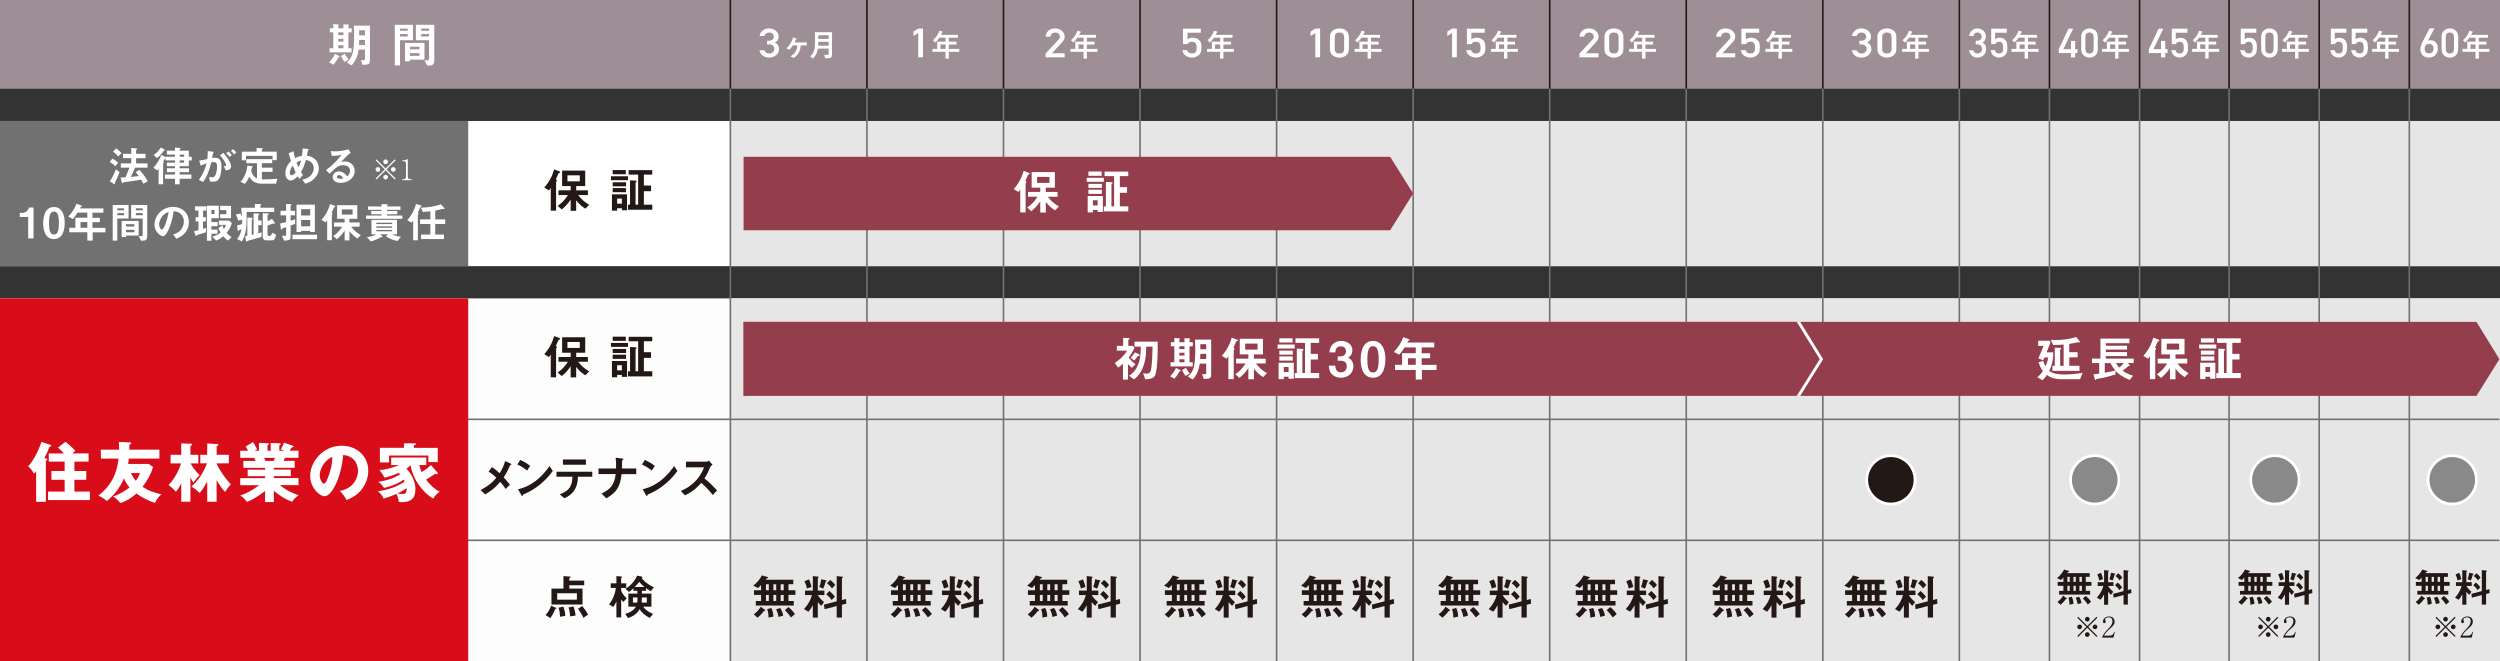 <?xml version="1.0" encoding="UTF-8"?><svg id="_レイヤー_2" xmlns="http://www.w3.org/2000/svg" viewBox="0 0 1022.31 270.42"><rect x="0" y="0" width="1022.31" height="270.42" fill="#333333" stroke="none"/><defs><style>.cls-1,.cls-2{stroke:#fff;stroke-width:1.15px;}.cls-1,.cls-2,.cls-3,.cls-4{stroke-miterlimit:10;}.cls-1,.cls-5{fill:#231815;}.cls-2{fill:#898989;}.cls-6,.cls-7,.cls-8{opacity:.99;}.cls-6,.cls-7,.cls-9,.cls-5,.cls-10,.cls-11,.cls-12,.cls-13{stroke-width:0px;}.cls-6,.cls-13{fill:#e6e6e6;}.cls-7{fill:#d80c18;}.cls-3{stroke:#231815;}.cls-3,.cls-4{fill:none;stroke-width:.66px;}.cls-4{stroke:#727171;}.cls-9{fill:#727171;}.cls-10{fill:#9d8f95;}.cls-11{fill:#943d4d;}.cls-12{fill:#fff;}</style></defs><g id="_文字"><g class="cls-8"><rect class="cls-12" y="122.02" width="1022.31" height="148.4"/></g><rect class="cls-12" y="49.47" width="1022.31" height="59.36"/><rect class="cls-13" x="298.44" y="49.47" width="723.87" height="59.36"/><rect class="cls-6" x="298.44" y="122.02" width="723.87" height="148.4"/><line class="cls-4" x1="298.67" x2="298.67" y2="270.42"/><line class="cls-4" x1="354.51" x2="354.51" y2="270.42"/><line class="cls-4" x1="410.35" x2="410.35" y2="270.42"/><line class="cls-4" x1="466.19" x2="466.19" y2="270.42"/><line class="cls-4" x1="522.03" x2="522.03" y2="270.42"/><line class="cls-4" x1="577.87" x2="577.87" y2="270.42"/><line class="cls-4" x1="633.71" x2="633.71" y2="270.42"/><line class="cls-4" x1="689.55" x2="689.55" y2="270.42"/><line class="cls-4" x1="745.39" x2="745.39" y2="270.42"/><line class="cls-4" x1="801.23" x2="801.23" y2="270.42"/><line class="cls-4" x1="838.07" x2="838.07" y2="270.42"/><line class="cls-4" x1="874.92" x2="874.92" y2="270.42"/><line class="cls-4" x1="911.53" x2="911.53" y2="270.42"/><line class="cls-4" x1="948.38" x2="948.38" y2="270.42"/><line class="cls-4" x1="985.23" x2="985.23" y2="270.42"/><rect class="cls-7" y="122.02" width="191.47" height="148.4"/><polygon class="cls-11" points="1012.69 161.89 304.07 161.89 304.07 131.61 1012.69 131.61 1022.07 146.87 1012.69 161.89"/><polygon class="cls-12" points="736.14 161.89 305.48 161.89 305.48 131.61 736.14 131.61 745.53 146.87 736.14 161.89"/><polygon class="cls-11" points="734.73 161.89 304.07 161.89 304.07 131.61 734.73 131.61 744.12 146.87 734.73 161.89"/><rect class="cls-9" y="49.47" width="191.47" height="59.36"/><path class="cls-12" d="M47.17,68.02c-.74-.78-1.4-1.28-2.29-1.82l1.06-1.35c.76.4,1.7,1.04,2.36,1.71l-1.13,1.45ZM47.19,74.33c-.07.14-.23.43-.23.54,0,.05.07.26.07.31s-.03.19-.16.19-.26-.1-.4-.19l-1.58-1.07c.87-1.21,1.84-3,2.48-4.88l1.54,1.13c-.47,1.19-1.42,3.39-1.73,3.98ZM48.35,63.99c-.31-.38-.81-.97-2.08-1.99l1.21-1.33c.57.4,1.44,1.09,2.2,1.96l-1.33,1.37ZM58.6,75.14c-.4-.85-.68-1.3-.88-1.68-2.7.45-4.29.69-7.01,1.06-.35.05-.4.05-.43.17-.09.23-.12.29-.23.29-.14,0-.21-.26-.24-.36l-.5-2.03c.71,0,1.58-.05,2.01-.07.71-1.65,1.18-2.84,1.63-3.97h-3.55v-1.73h4.26v-2.15h-3.34v-1.78h3.34v-2.39l1.82.16c.31.04.62.05.62.28,0,.09-.07.17-.21.26-.19.14-.24.19-.24.26v1.44h3.84v1.78h-3.84v2.15h4.66v1.73h-5.09c-.54,1.28-1.09,2.55-1.7,3.79,1.78-.16,2.34-.23,3.24-.36-.59-.78-.88-1.12-1.32-1.56l1.52-1c1.06,1.11,2.17,2.36,3.45,4.66l-1.8,1.06Z"/><path class="cls-12" d="M77.21,65.6v2.37h-3.74v.83h3.83v1.59h-3.83v.99h4.8v1.7h-4.8v2.29h-1.91v-2.29h-4.12v-1.7h4.12v-.99h-3.31v-1.59h3.31v-.83h-3.31v-1.49h3.31v-.88h-3.9v-.9s-.19.07-.23.12c-.22.38-.55,1-.76,1.39.1.04.31.1.31.29,0,.05-.02.1-.14.26-.12.16-.14.26-.14.33v8.26h-1.83v-6.29c-.19.24-.31.38-.54.64l-1.61-1.07c1.64-1.82,2.67-3.79,3.31-5.32l1.63.95v-.17h3.9v-.88h-3.31v-1.59h3.31v-1.28l1.97.16c.19.02.35.07.35.22,0,.07-.05.1-.1.14-.29.21-.31.23-.31.36v.4h3.74v2.48h1.19v1.51h-1.19ZM66.94,61.68c-.28.36-.33.47-.4.57-.66.88-1.39,1.73-2.36,2.39l-1.35-1.28c.52-.36,1.97-1.39,2.94-3.07l1.37.81c.07.04.28.16.28.29,0,.17-.29.21-.49.28ZM75.31,63.21h-1.84v.88h1.84v-.88ZM75.31,65.6h-1.84v.88h1.84v-.88Z"/><path class="cls-12" d="M89.15,73.62c-.36.36-.93.68-1.97.68-.52,0-.99-.03-1.3-.07l-.42-1.87c.31.07.67.14,1.18.14.54,0,.88-.1,1.19-.49.78-.97.92-3.15.92-3.98,0-1.33-.33-1.75-1.4-1.75-.38,0-.73.05-.94.09-.88,3.55-1.71,5.63-3.29,8.02l-1.8-.81c1.63-2.32,2.44-4.04,3.13-6.75-.93.29-1.49.52-2.36.94l-.64-2.08c1.32-.21,1.91-.33,3.33-.64.14-1.11.19-1.84.17-3.29l2.08.29c.22.04.42.12.42.26,0,.07-.02.09-.19.19q-.21.14-.24.36c-.09.69-.12,1-.26,1.78.28-.05.76-.12,1.26-.12,2.34,0,2.55,2.06,2.55,3.6,0,2.49-.61,4.73-1.42,5.51ZM92.38,69.7l-.92-1.65c.62-.09.99-.17.99-.59s-.66-1.85-2.49-3.98l1.4-.97c.8.95,3.15,3.74,3.15,5.58,0,1.32-1.49,1.52-2.13,1.61ZM93.88,64.16c-.43-.62-.83-1.06-1.37-1.52l.93-.69c.49.43.95.97,1.33,1.47l-.9.75ZM95.65,63.14c-.35-.57-.76-1.06-1.23-1.49l.9-.66c.47.38.92.87,1.35,1.46l-1.02.69Z"/><path class="cls-12" d="M112.88,75.11h-6.01c-.95,0-2.11-.26-2.91-.71-1.14-.62-1.68-1.56-2.03-2.15-.68,1.49-1.16,2.17-1.82,2.94l-1.78-.85c.62-.64,1.16-1.21,1.85-2.84.71-1.65.87-2.82,1-3.81l1.99.31c.07.02.22.07.22.17s-.17.17-.35.33c-.07.24-.19.88-.31,1.37.52,1.97,1.51,2.65,2.36,3.12v-6.25h-4.36v-1.66h10.58v1.66h-4.23v1.82h4.36v1.73h-4.36v3.1c2.63-.02,4.61-.14,6.36-.29l-.57,2.01ZM111.46,65.48v-1.75h-10.86v1.8h-1.71v-3.52h6.04v-1.54l2.29.19c.07,0,.26.05.26.23,0,.1-.23.21-.4.35v.78h6.08v3.46h-1.7Z"/><path class="cls-12" d="M128.41,73.15c-1.42,1.37-2.81,1.75-3.6,1.97l-1.2-1.66c.78-.16,2.11-.43,3.29-1.54,1.02-.99,1.4-2.2,1.4-3.22,0-1.51-1.13-3.03-3.22-3.27-.52,1.75-1,3.22-2.01,4.97.33.54.5.8.8,1.18l-1.44,1.58c-.26-.35-.43-.61-.69-1.06-.5.5-1.71,1.71-2.86,1.71-1.21,0-2.18-1.09-2.18-2.96,0-2.72,1.66-4.36,2.32-5.02-.49-1.4-.75-2.27-.97-3.19l2.03-.81c.1,1.04.26,1.73.57,2.82,1-.52,1.7-.74,2.84-.94.21-1.35.24-2.06.24-3l2.01.19c.16.02.55.05.55.26,0,.09-.07.12-.24.24-.05.03-.14.1-.14.17-.21,1.21-.23,1.33-.4,2.11.76.12,1.99.31,3.13,1.28,1.33,1.14,1.75,2.7,1.75,3.91,0,2.06-1.23,3.53-1.99,4.26ZM119.69,67.68c-1.09,1.47-1.16,2.6-1.16,3.01,0,.5.21.97.68.97.73,0,1.44-.88,1.68-1.19-.36-.78-.64-1.39-1.2-2.79ZM121.24,66.45c.24.66.5,1.28.85,2.03.47-1.06.71-1.78,1.02-2.89-.62.16-1,.31-1.87.87Z"/><path class="cls-12" d="M139.31,74.76c-2.16,0-3.27-1.09-3.27-2.37,0-.99.85-2.3,2.54-2.3,1.8,0,2.93,1.42,3.41,2.03.38-.35,1.14-1.07,1.14-2.3,0-1.71-1.68-2.27-2.81-2.27-.75,0-1.56.21-1.97.43-1.07.57-2.6,2.11-3.57,3.1l-1.46-1.52c1.8-1.35,3.64-2.89,6.41-6.25-1.04.24-1.99.42-4.05.43l-.4-1.94c.42.03,1.4.1,1.94.1.66,0,3.6-.22,5.25-.87l.9,1.4c-1.04.87-1.33,1.14-3.84,3.71.57-.09,1.42-.1,1.68-.1,2.36,0,3.84,1.92,3.84,3.83,0,2.88-2.7,4.9-5.75,4.9ZM138.65,71.61c-.71,0-.87.5-.87.73,0,.61.8.78,1.42.78.55,0,.94-.1,1.18-.16-.23-.4-.75-1.35-1.73-1.35Z"/><path class="cls-12" d="M11.52,97.51v-8.8h-3.43v-1.65h1c.92,0,2.37-.55,2.75-2.2h1.87v12.64h-2.2Z"/><path class="cls-12" d="M22.06,97.76c-4.02,0-4.4-4.71-4.4-6.34,0-2.08.36-6.77,4.4-6.77,1.59,0,2.65.78,3.33,1.85.87,1.39,1.07,3.07,1.07,4.69s-.26,6.56-4.4,6.56ZM22.03,86.52c-1.16,0-1.99.85-1.99,4.68-.02,4,.9,4.69,2.03,4.69,1.26,0,2.01-.97,2.01-4.69,0-4-.9-4.68-2.04-4.68Z"/><path class="cls-12" d="M37.89,94.99v3.41h-2.18v-3.41h-7.38v-1.84h2.49v-4.12h4.88v-2.08h-3.98c-.99,1.58-1.52,2.15-1.94,2.6l-1.87-.99c1.61-1.63,2.74-3.52,3.36-5.26l2.13.8c.09.03.12.1.12.16s-.04.12-.09.16c-.05.02-.33.09-.36.14-.04,0-.35.59-.38.66h9.59v1.75h-4.47v2.08h3.01v1.78h-3.01v2.34h5.3v1.84h-5.23ZM35.71,90.81h-2.79v2.34h2.79v-2.34Z"/><path class="cls-12" d="M47.96,89.36v9.02h-1.87v-14.55h6.49v5.52h-4.62ZM50.72,85.2h-2.75v.78h2.75v-.78ZM50.72,87.16h-2.75v.85h2.75v-.85ZM51.53,96.32v.61h-1.78v-6.58h6.96v5.97h-5.18ZM54.93,91.69h-3.39v.94h3.39v-.94ZM54.93,93.98h-3.39v.99h3.39v-.99ZM58.49,98.41h-.83l-.94-1.91c.29.04.66.07,1,.07.31,0,.62-.07.62-.67v-6.55h-4.71v-5.52h6.58v12.54c0,1.52-.47,2.04-1.73,2.04ZM58.36,85.2h-2.82v.78h2.82v-.78ZM58.36,87.16h-2.82v.85h2.82v-.85Z"/><path class="cls-12" d="M76.14,94.59c-1.3,1.92-3.1,2.67-4.04,3.05l-1.28-1.78c.78-.23,2.06-.59,3.12-1.85,1.06-1.25,1.25-2.68,1.25-3.45,0-.95-.28-2.11-1.25-3.03-1.09-1.04-2.3-1.11-2.94-1.16-.55,4.12-1.58,6.55-2.15,7.71-.52,1.07-1.32,2.53-2.22,2.53-.62,0-3.46-1.56-3.46-4.66,0-3.85,3.17-7.34,7.64-7.34,3.6,0,6.44,2.44,6.44,6.3,0,1.52-.47,2.74-1.11,3.69ZM66.82,87.92c-1.23,1.18-1.73,2.79-1.73,3.84,0,1.4.8,2.13,1.11,2.13.9,0,2.39-4.52,2.74-7.22-.5.17-1.28.43-2.11,1.25Z"/><path class="cls-12" d="M83.04,86.08v2.72h1.13v1.73h-1.13v3.07c.59-.17.9-.28,1.25-.4l-.12,1.77c-1.13.4-2.25.75-3.41,1.06-.26.07-.29.07-.35.22-.09.26-.09.29-.17.29-.12,0-.23-.1-.33-.4l-.61-1.59c.73-.16,1.09-.24,1.85-.43v-3.58h-1.14v-1.73h1.14v-2.72h-1.42v-1.71h4.71v1.71h-1.4ZM86.45,89.22v1.59h2.55v1.68h-2.55v1.39h2.49v1.7h-2.49v2.86h-1.84v-14.31h4.87v5.09h-3.03ZM87.7,85.86h-1.25v1.71h1.25v-1.71ZM92.69,95.19c.87,1.02,1.4,1.42,1.99,1.77l-1.42,1.39c-.71-.36-1.3-.97-1.96-1.75-.92.76-1.7,1.3-2.93,1.77l-1.52-1.59c1.64-.47,2.48-1,3.36-1.68-.29-.47-.64-1.04-.9-1.75l1.59-1.33c.09.31.24.8.69,1.61.43-.62.64-1.06.88-1.68h-2.96v-1.73h4.26l1.04,1c-.29,1.02-.66,2.18-2.13,3.98ZM90.02,89.22v-1.63h2.55v-1.68h-2.55v-1.73h4.45v5.04h-4.45Z"/><path class="cls-12" d="M100.87,86.67c-.02,7.31-.19,8.52-1.94,12.04l-1.97-.94c1.07-1.44,1.47-2.42,1.82-4.07-.29.14-.5.23-.55.24-.42.14-.47.16-.57.35-.09.14-.14.21-.28.21-.12,0-.17-.09-.21-.33l-.22-2.06c.4-.05,1.18-.16,2.01-.49.09-.69.07-1.07.05-1.78l-1.58.4c-.21-.68-.59-1.77-.97-2.51l1.84-.45c.38.73.54,1.07.64,1.37-.14-2.22-.19-2.88-.28-3.71h5.58v-1.56l2.18.09c.16,0,.4.04.4.24,0,.17-.38.33-.38.5v.73h5.68v1.73h-11.24ZM106.94,96.87c-1.75.57-3.64,1-5.37,1.51-.14.03-.38.14-.54.31-.14.16-.14.17-.22.17-.07,0-.16-.02-.23-.38l-.35-1.92c.33-.05.75-.12.9-.14v-7.46l1.85.09c.17,0,.35.05.35.24s-.19.35-.38.61v6.17c.21-.05.5-.1.74-.16v-8.64l1.92.07c.16,0,.42.04.42.26,0,.17-.21.23-.42.49v2.08h1.35v1.91h-1.35v3.34c.57-.16.92-.26,1.37-.43l-.05,1.91ZM111.18,98.28h-2.39c-.85,0-1.35-.59-1.35-1.54v-9.58l2.06.09c.17,0,.42.03.42.24,0,.22-.29.24-.5.47v2.46c.64-.23,1.23-.54,1.78-.95l1.16,1.61c.09.12.1.24.1.26,0,.09-.09.17-.17.17s-.5-.12-.59-.12c-.07,0-.14.04-.33.1-.28.12-1.65.62-1.96.75v3.76c0,.4.4.47.69.47.97,0,1.06-.73,1.11-1.3l1.68.76c-.17,1.13-.54,2.36-1.71,2.36Z"/><path class="cls-12" d="M118.83,92.25v4.87c0,1.07-1.18,1.26-2.63,1.28l-.95-2.01c.4.02.78.02,1.33.02.33,0,.42-.1.42-.47v-3.05c-.21.07-1.21.4-1.3.42-.1.05-.17.12-.23.21-.24.35-.28.38-.36.38-.19,0-.28-.17-.33-.68l-.21-1.84c.35-.09,2.04-.49,2.42-.57v-2.74h-2.27v-1.87h2.27v-2.81l1.56.05c.21,0,.62.05.62.24,0,.1-.05.19-.17.31-.14.12-.17.19-.17.28v1.92h1.82v1.87h-1.82v2.22c.26-.09,1.56-.52,1.85-.61v1.87c-.49.19-1.21.45-1.85.69ZM119.59,97.81v-1.83h10.06v1.83h-10.06ZM126.85,94.86v-.45h-3.72v.45h-1.87v-11.17h7.5v11.17h-1.91ZM126.85,85.56h-3.72v2.55h3.72v-2.55ZM126.85,89.96h-3.72v2.6h3.72v-2.6Z"/><path class="cls-12" d="M136.89,84.71c-.28.07-.31.12-.42.38-.24.55-.42,1-.85,1.94.16.1.38.24.38.43,0,.07-.05.16-.1.21-.17.19-.19.21-.19.29v10.27h-1.91v-8.16c-.24.4-.43.62-.68.88l-1.66-1.02c1.66-1.82,2.82-3.93,3.55-6.48l1.85.69c.19.07.29.19.29.31,0,.16-.16.21-.28.24ZM146.17,97.53c-.87-.55-2.04-1.37-3.27-3.01v3.78h-1.97v-3.98c-1.09,1.65-2.15,2.65-3.19,3.5l-1.46-1.28c1.39-1,2.49-1.99,3.65-3.86h-3.38v-1.7h4.36v-1.52h-3.07v-5.54h8.26v5.54h-3.22v1.52h4.19v1.7h-3.48c1.09,1.39,2.11,2.42,3.95,3.46l-1.39,1.4ZM144.19,85.62h-4.42v2.13h4.42v-2.13Z"/><path class="cls-12" d="M149.71,89.48v-1.33h6.32v-.54h-4.23v-1.33h4.23v-.47h-5.54v-1.37h5.54v-.99l1.92.09c.12,0,.66.05.66.31,0,.07-.05.12-.17.21-.19.12-.19.14-.19.38h5.52v1.37h-5.52v.47h4.19v1.33h-4.19v.54h6.29v1.33h-14.83ZM162.55,98.54c-1.7-.31-3.34-.99-4.73-1.9l.78-.83h-3.01l.64.73c.09.09.19.19.19.35,0,.12-.16.14-.26.14s-.26-.04-.38-.05c-.62.4-1.52.8-1.82.94-1.23.54-1.71.64-2.37.78l-1.56-1.73c.55-.07,1.2-.14,2.15-.43.83-.24,1.02-.36,1.54-.71h-1.82v-5.91h10.46v5.91h-2.04c1.4.71,2.93.9,3.62.99l-1.39,1.75ZM160.35,91.09h-6.46v.55h6.46v-.55ZM160.35,92.58h-6.46v.57h6.46v-.57ZM160.35,94.03h-6.46v.55h6.46v-.55Z"/><path class="cls-12" d="M172.19,84.49c-.21.1-.26.12-.33.29-.38.9-.61,1.44-1,2.13.09.07.28.17.28.38,0,.07-.04.16-.1.24-.02.03-.17.24-.17.29v10.43h-1.91v-8.02c-.26.31-.47.54-.73.8l-1.73-.99c1.75-1.8,3.03-4.33,3.64-6.67l1.84.59c.09.03.38.12.38.31,0,.09-.05.16-.16.21ZM177.97,91.61v4.29h3.57v1.87h-9.35v-1.87h3.79v-4.29h-4.19v-1.89h4.19v-3.29c-.88.09-1.68.17-3.07.26l-.78-1.75c2.42-.07,5.11-.36,8.14-1.39l1.32,1.39c.07.07.21.22.21.38,0,0-.02.19-.22.19-.09,0-.47-.12-.57-.12-.16,0-.87.24-1.04.28-.14.03-1.02.26-1.99.45v3.6h4.07v1.89h-4.07Z"/><line class="cls-4" x1="1022.07" y1="171.48" x2="191.23" y2="171.48"/><line class="cls-4" x1="1022.07" y1="220.95" x2="191.23" y2="220.95"/><polygon class="cls-11" points="568.48 94.15 304.07 94.15 304.07 64.11 568.48 64.11 577.87 79.13 568.48 94.15"/><path class="cls-5" d="M322.43,243.28v2.49h2.16v1.84h-15.52v-1.84h2.14v-2.49h-2.87v-1.9h2.87v-2.18c-.43.53-.81.89-1.23,1.25l-1.96-.97c1.62-1.21,2.79-2.77,3.54-4.18l2.24.63s.34.1.34.28q0,.1-.46.28c-.14.06-.26.12-.61.57h11.32v1.84h-1.96v2.47h2.83v1.9h-2.83ZM312.73,249.79c-.28.02-.3.02-.38.12-1.13,1.48-2.16,2.36-2.55,2.69l-1.56-1.39c1.25-.89,2.18-2,2.87-3.11l1.6,1.21c.18.14.22.22.22.3,0,.14-.14.16-.2.18ZM314.39,238.91h-1.17v2.47h1.17v-2.47ZM314.39,243.28h-1.17v2.49h1.17v-2.49ZM314.27,252.56c-.02-1.33-.12-2.28-.55-3.5l1.72-.44c.4.91.81,2.1.79,3.52l-1.96.42ZM317.42,238.91h-1.17v2.47h1.17v-2.47ZM317.42,243.28h-1.17v2.49h1.17v-2.49ZM318.35,252.28c-.18-1.38-.71-2.59-.97-3.13l1.68-.53c.32.5,1.03,1.72,1.21,3.13l-1.92.53ZM320.47,238.91h-1.23v2.47h1.23v-2.47ZM320.47,243.28h-1.23v2.49h1.23v-2.49ZM323.44,252.5c-1.03-1.54-1.86-2.39-2.47-3.01l1.46-1.25c.97.81,1.78,1.62,2.65,2.87l-1.64,1.38Z"/><path class="cls-5" d="M334.42,243.34c.69,1.27,2.04,2.43,2.55,2.89l-1.13,1.52c-.36-.34-.95-.89-1.42-1.56v6.37h-2.04v-5.07c-.36.69-1.07,1.86-1.8,2.65l-1.82-1.07c1.7-1.8,2.83-3.92,3.25-5.74h-2.81v-1.82h3.19v-5.92l1.78.16c.53.04.61.16.61.28,0,.08-.04.16-.16.24-.16.12-.2.14-.2.24v5.01h2.69v1.82h-2.69ZM329.98,240.67c-.2-1.09-.63-2.26-1.01-2.99l1.86-.75c.53,1.11.85,2.39,1.01,3.07l-1.86.67ZM337.84,237.74c-.2.1-.22.12-.24.18-.06.2-.44,1.74-.99,2.79l-1.6-.69c.5-1.13.73-2.47.83-3.15l1.66.38c.42.1.53.16.53.28,0,.1-.16.2-.2.22ZM344.29,247.3v5.22h-2.14v-4.69l-4.97,1.29-.24-1.88,5.21-1.35v-10.29l2.12.2c.4.04.48.12.48.24,0,.08-.06.12-.14.18-.2.14-.32.22-.32.3v8.85l1.66-.44.12,1.92-1.78.46ZM340.08,245.38c-.57-.85-1.41-1.74-2.22-2.38l1.31-1.35c.77.61,1.64,1.48,2.24,2.38l-1.33,1.35ZM340.2,240.61c-.61-.95-1.48-1.68-2.04-2.1l1.33-1.37c.59.46,1.41,1.17,2.04,2.1l-1.33,1.37Z"/><path class="cls-5" d="M378.43,243.28v2.49h2.16v1.84h-15.52v-1.84h2.14v-2.49h-2.87v-1.9h2.87v-2.18c-.43.53-.81.89-1.23,1.25l-1.96-.97c1.62-1.21,2.79-2.77,3.54-4.18l2.24.63s.34.1.34.28q0,.1-.46.28c-.14.06-.26.12-.61.57h11.32v1.84h-1.96v2.47h2.83v1.9h-2.83ZM368.73,249.79c-.28.02-.3.02-.38.12-1.13,1.48-2.16,2.36-2.55,2.69l-1.56-1.39c1.25-.89,2.18-2,2.87-3.11l1.6,1.21c.18.14.22.22.22.3,0,.14-.14.16-.2.18ZM370.4,238.91h-1.17v2.47h1.17v-2.47ZM370.4,243.28h-1.17v2.49h1.17v-2.49ZM370.28,252.56c-.02-1.33-.12-2.28-.55-3.5l1.72-.44c.4.91.81,2.1.79,3.52l-1.96.42ZM373.42,238.91h-1.17v2.47h1.17v-2.47ZM373.42,243.28h-1.17v2.49h1.17v-2.49ZM374.35,252.28c-.18-1.38-.71-2.59-.97-3.13l1.68-.53c.32.5,1.03,1.72,1.21,3.13l-1.92.53ZM376.47,238.91h-1.23v2.47h1.23v-2.47ZM376.47,243.28h-1.23v2.49h1.23v-2.49ZM379.44,252.5c-1.03-1.54-1.86-2.39-2.47-3.01l1.46-1.25c.97.81,1.78,1.62,2.65,2.87l-1.64,1.38Z"/><path class="cls-5" d="M390.42,243.34c.69,1.27,2.04,2.43,2.55,2.89l-1.13,1.52c-.36-.34-.95-.89-1.42-1.56v6.37h-2.04v-5.07c-.36.69-1.07,1.86-1.8,2.65l-1.82-1.07c1.7-1.8,2.83-3.92,3.25-5.74h-2.81v-1.82h3.19v-5.92l1.78.16c.53.04.61.16.61.28,0,.08-.04.16-.16.24-.16.12-.2.14-.2.24v5.01h2.69v1.82h-2.69ZM385.99,240.67c-.2-1.09-.63-2.26-1.01-2.99l1.86-.75c.53,1.11.85,2.39,1.01,3.07l-1.86.67ZM393.84,237.74c-.2.1-.22.12-.24.18-.06.2-.44,1.74-.99,2.79l-1.6-.69c.5-1.13.73-2.47.83-3.15l1.66.38c.42.1.53.16.53.28,0,.1-.16.2-.2.22ZM400.3,247.3v5.22h-2.14v-4.69l-4.97,1.29-.24-1.88,5.21-1.35v-10.29l2.12.2c.4.04.48.12.48.24,0,.08-.06.12-.14.18-.2.14-.32.22-.32.3v8.85l1.66-.44.12,1.92-1.78.46ZM396.08,245.38c-.57-.85-1.41-1.74-2.22-2.38l1.31-1.35c.77.61,1.64,1.48,2.24,2.38l-1.33,1.35ZM396.2,240.61c-.61-.95-1.48-1.68-2.04-2.1l1.33-1.37c.59.46,1.41,1.17,2.04,2.1l-1.33,1.37Z"/><path class="cls-5" d="M434.44,243.28v2.49h2.16v1.84h-15.52v-1.84h2.14v-2.49h-2.87v-1.9h2.87v-2.18c-.43.53-.81.89-1.23,1.25l-1.96-.97c1.62-1.21,2.79-2.77,3.54-4.18l2.24.63s.34.1.34.28q0,.1-.46.28c-.14.06-.26.12-.61.57h11.32v1.84h-1.96v2.47h2.83v1.9h-2.83ZM424.74,249.79c-.28.02-.3.02-.38.12-1.13,1.48-2.16,2.36-2.55,2.69l-1.56-1.39c1.25-.89,2.18-2,2.87-3.11l1.6,1.21c.18.14.22.22.22.3,0,.14-.14.16-.2.18ZM426.4,238.91h-1.17v2.47h1.17v-2.47ZM426.4,243.28h-1.17v2.49h1.17v-2.49ZM426.28,252.56c-.02-1.33-.12-2.28-.55-3.5l1.72-.44c.4.91.81,2.1.79,3.52l-1.96.42ZM429.43,238.91h-1.17v2.47h1.17v-2.47ZM429.43,243.28h-1.17v2.49h1.17v-2.49ZM430.36,252.28c-.18-1.38-.71-2.59-.97-3.13l1.68-.53c.32.5,1.03,1.72,1.21,3.13l-1.92.53ZM432.48,238.91h-1.23v2.47h1.23v-2.47ZM432.48,243.28h-1.23v2.49h1.23v-2.49ZM435.45,252.5c-1.03-1.54-1.86-2.39-2.47-3.01l1.46-1.25c.97.81,1.78,1.62,2.65,2.87l-1.64,1.38Z"/><path class="cls-5" d="M446.43,243.34c.69,1.27,2.04,2.43,2.55,2.89l-1.13,1.52c-.36-.34-.95-.89-1.42-1.56v6.37h-2.04v-5.07c-.36.69-1.07,1.86-1.8,2.65l-1.82-1.07c1.7-1.8,2.83-3.92,3.25-5.74h-2.81v-1.82h3.19v-5.92l1.78.16c.53.04.61.16.61.28,0,.08-.04.16-.16.24-.16.12-.2.14-.2.24v5.01h2.69v1.82h-2.69ZM441.99,240.67c-.2-1.09-.63-2.26-1.01-2.99l1.86-.75c.53,1.11.85,2.39,1.01,3.07l-1.86.67ZM449.85,237.74c-.2.1-.22.12-.24.18-.06.2-.44,1.74-.99,2.79l-1.6-.69c.5-1.13.73-2.47.83-3.15l1.66.38c.42.1.53.16.53.28,0,.1-.16.2-.2.22ZM456.3,247.3v5.22h-2.14v-4.69l-4.97,1.29-.24-1.88,5.21-1.35v-10.29l2.12.2c.4.04.48.12.48.24,0,.08-.06.12-.14.18-.2.14-.32.22-.32.3v8.85l1.66-.44.12,1.92-1.78.46ZM452.09,245.38c-.57-.85-1.41-1.74-2.22-2.38l1.31-1.35c.77.61,1.64,1.48,2.24,2.38l-1.33,1.35ZM452.2,240.61c-.61-.95-1.48-1.68-2.04-2.1l1.33-1.37c.59.46,1.41,1.17,2.04,2.1l-1.33,1.37Z"/><path class="cls-5" d="M490.44,243.28v2.49h2.16v1.84h-15.52v-1.84h2.14v-2.49h-2.87v-1.9h2.87v-2.18c-.43.53-.81.89-1.23,1.25l-1.96-.97c1.62-1.21,2.79-2.77,3.54-4.18l2.24.63s.34.1.34.28q0,.1-.46.28c-.14.06-.26.12-.61.57h11.32v1.84h-1.96v2.47h2.83v1.9h-2.83ZM480.74,249.79c-.28.02-.3.02-.38.12-1.13,1.48-2.16,2.36-2.55,2.69l-1.56-1.39c1.25-.89,2.18-2,2.87-3.11l1.6,1.21c.18.14.22.22.22.3,0,.14-.14.16-.2.18ZM482.41,238.91h-1.17v2.47h1.17v-2.47ZM482.41,243.28h-1.17v2.49h1.17v-2.49ZM482.29,252.56c-.02-1.33-.12-2.28-.55-3.5l1.72-.44c.4.91.81,2.1.79,3.52l-1.96.42ZM485.44,238.91h-1.17v2.47h1.17v-2.47ZM485.44,243.28h-1.17v2.49h1.17v-2.49ZM486.36,252.28c-.18-1.38-.71-2.59-.97-3.13l1.68-.53c.32.5,1.03,1.72,1.21,3.13l-1.92.53ZM488.48,238.91h-1.23v2.47h1.23v-2.47ZM488.48,243.28h-1.23v2.49h1.23v-2.49ZM491.45,252.5c-1.03-1.54-1.86-2.39-2.47-3.01l1.46-1.25c.97.81,1.78,1.62,2.65,2.87l-1.64,1.38Z"/><path class="cls-5" d="M502.43,243.34c.69,1.27,2.04,2.43,2.55,2.89l-1.13,1.52c-.36-.34-.95-.89-1.42-1.56v6.37h-2.04v-5.07c-.36.69-1.07,1.86-1.8,2.65l-1.82-1.07c1.7-1.8,2.83-3.92,3.25-5.74h-2.81v-1.82h3.19v-5.92l1.78.16c.53.04.61.16.61.28,0,.08-.04.16-.16.24-.16.12-.2.14-.2.24v5.01h2.69v1.82h-2.69ZM498,240.67c-.2-1.09-.63-2.26-1.01-2.99l1.86-.75c.53,1.11.85,2.39,1.01,3.07l-1.86.67ZM505.86,237.74c-.2.1-.22.12-.24.18-.06.2-.44,1.74-.99,2.79l-1.6-.69c.5-1.13.73-2.47.83-3.15l1.66.38c.42.1.53.16.53.28,0,.1-.16.2-.2.22ZM512.31,247.3v5.22h-2.14v-4.69l-4.97,1.29-.24-1.88,5.21-1.35v-10.29l2.12.2c.4.04.48.12.48.24,0,.08-.06.12-.14.18-.2.14-.32.22-.32.3v8.85l1.66-.44.12,1.92-1.78.46ZM508.09,245.38c-.57-.85-1.41-1.74-2.22-2.38l1.31-1.35c.77.61,1.64,1.48,2.24,2.38l-1.33,1.35ZM508.21,240.61c-.61-.95-1.48-1.68-2.04-2.1l1.33-1.37c.59.46,1.41,1.17,2.04,2.1l-1.33,1.37Z"/><path class="cls-5" d="M546.45,243.28v2.49h2.16v1.84h-15.52v-1.84h2.14v-2.49h-2.87v-1.9h2.87v-2.18c-.43.53-.81.89-1.23,1.25l-1.96-.97c1.62-1.21,2.79-2.77,3.54-4.18l2.24.63s.34.1.34.28q0,.1-.46.28c-.14.06-.26.12-.61.57h11.32v1.84h-1.96v2.47h2.83v1.9h-2.83ZM536.75,249.79c-.28.02-.3.02-.38.12-1.13,1.48-2.16,2.36-2.55,2.69l-1.56-1.39c1.25-.89,2.18-2,2.87-3.11l1.6,1.21c.18.14.22.22.22.3,0,.14-.14.16-.2.18ZM538.41,238.91h-1.17v2.47h1.17v-2.47ZM538.41,243.28h-1.17v2.49h1.17v-2.49ZM538.29,252.56c-.02-1.33-.12-2.28-.55-3.5l1.72-.44c.4.91.81,2.1.79,3.52l-1.96.42ZM541.44,238.91h-1.17v2.47h1.17v-2.47ZM541.44,243.28h-1.17v2.49h1.17v-2.49ZM542.37,252.28c-.18-1.38-.71-2.59-.97-3.13l1.68-.53c.32.5,1.03,1.72,1.21,3.13l-1.92.53ZM544.49,238.91h-1.23v2.47h1.23v-2.47ZM544.49,243.28h-1.23v2.49h1.23v-2.49ZM547.46,252.5c-1.03-1.54-1.86-2.39-2.47-3.01l1.46-1.25c.97.81,1.78,1.62,2.65,2.87l-1.64,1.38Z"/><path class="cls-5" d="M558.44,243.34c.69,1.27,2.04,2.43,2.55,2.89l-1.13,1.52c-.36-.34-.95-.89-1.42-1.56v6.37h-2.04v-5.07c-.36.69-1.07,1.86-1.8,2.65l-1.82-1.07c1.7-1.8,2.83-3.92,3.25-5.74h-2.81v-1.82h3.19v-5.92l1.78.16c.53.04.61.16.61.28,0,.08-.04.16-.16.24-.16.12-.2.14-.2.24v5.01h2.69v1.82h-2.69ZM554,240.67c-.2-1.09-.63-2.26-1.01-2.99l1.86-.75c.53,1.11.85,2.39,1.01,3.07l-1.86.67ZM561.86,237.74c-.2.1-.22.12-.24.18-.06.2-.44,1.74-.99,2.79l-1.6-.69c.5-1.13.73-2.47.83-3.15l1.66.38c.42.1.53.16.53.28,0,.1-.16.2-.2.22ZM568.31,247.3v5.22h-2.14v-4.69l-4.97,1.29-.24-1.88,5.21-1.35v-10.29l2.12.2c.4.04.48.12.48.24,0,.08-.06.12-.14.18-.2.14-.32.22-.32.3v8.85l1.66-.44.12,1.92-1.78.46ZM564.1,245.38c-.57-.85-1.41-1.74-2.22-2.38l1.31-1.35c.77.61,1.64,1.48,2.24,2.38l-1.33,1.35ZM564.22,240.61c-.61-.95-1.48-1.68-2.04-2.1l1.33-1.37c.59.46,1.41,1.17,2.04,2.1l-1.33,1.37Z"/><path class="cls-5" d="M602.46,243.28v2.49h2.16v1.84h-15.52v-1.84h2.14v-2.49h-2.87v-1.9h2.87v-2.18c-.43.53-.81.89-1.23,1.25l-1.96-.97c1.62-1.21,2.79-2.77,3.54-4.18l2.24.63s.34.1.34.28q0,.1-.46.28c-.14.06-.26.12-.61.57h11.32v1.84h-1.96v2.47h2.83v1.9h-2.83ZM592.76,249.79c-.28.02-.3.02-.38.12-1.13,1.48-2.16,2.36-2.55,2.69l-1.56-1.39c1.25-.89,2.18-2,2.87-3.11l1.6,1.21c.18.14.22.22.22.3,0,.14-.14.16-.2.18ZM594.42,238.91h-1.17v2.47h1.17v-2.47ZM594.42,243.28h-1.17v2.49h1.17v-2.49ZM594.3,252.56c-.02-1.33-.12-2.28-.55-3.5l1.72-.44c.4.91.81,2.1.79,3.52l-1.96.42ZM597.45,238.91h-1.17v2.47h1.17v-2.47ZM597.45,243.28h-1.17v2.49h1.17v-2.49ZM598.38,252.28c-.18-1.38-.71-2.59-.97-3.13l1.68-.53c.32.5,1.03,1.72,1.21,3.13l-1.92.53ZM600.5,238.91h-1.23v2.47h1.23v-2.47ZM600.5,243.28h-1.23v2.49h1.23v-2.49ZM603.47,252.5c-1.03-1.54-1.86-2.39-2.47-3.01l1.46-1.25c.97.81,1.78,1.62,2.65,2.87l-1.64,1.38Z"/><path class="cls-5" d="M614.44,243.34c.69,1.27,2.04,2.43,2.55,2.89l-1.13,1.52c-.36-.34-.95-.89-1.42-1.56v6.37h-2.04v-5.07c-.36.69-1.07,1.86-1.8,2.65l-1.82-1.07c1.7-1.8,2.83-3.92,3.25-5.74h-2.81v-1.82h3.19v-5.92l1.78.16c.53.04.61.16.61.28,0,.08-.04.16-.16.24-.16.12-.2.14-.2.24v5.01h2.69v1.82h-2.69ZM610.01,240.67c-.2-1.09-.63-2.26-1.01-2.99l1.86-.75c.53,1.11.85,2.39,1.01,3.07l-1.86.67ZM617.87,237.74c-.2.1-.22.12-.24.18-.06.2-.44,1.74-.99,2.79l-1.6-.69c.5-1.13.73-2.47.83-3.15l1.66.38c.42.1.53.16.53.28,0,.1-.16.2-.2.22ZM624.32,247.3v5.22h-2.14v-4.69l-4.97,1.29-.24-1.88,5.21-1.35v-10.29l2.12.2c.4.04.48.12.48.24,0,.08-.06.12-.14.18-.2.14-.32.22-.32.3v8.85l1.66-.44.12,1.92-1.78.46ZM620.11,245.38c-.57-.85-1.41-1.74-2.22-2.38l1.31-1.35c.77.61,1.64,1.48,2.24,2.38l-1.33,1.35ZM620.22,240.61c-.61-.95-1.48-1.68-2.04-2.1l1.33-1.37c.59.46,1.41,1.17,2.04,2.1l-1.33,1.37Z"/><path class="cls-5" d="M658.46,243.28v2.49h2.16v1.84h-15.52v-1.84h2.14v-2.49h-2.87v-1.9h2.87v-2.18c-.43.53-.81.89-1.23,1.25l-1.96-.97c1.62-1.21,2.79-2.77,3.54-4.18l2.24.63s.34.1.34.28q0,.1-.46.28c-.14.06-.26.12-.61.57h11.32v1.84h-1.96v2.47h2.83v1.9h-2.83ZM648.76,249.79c-.28.02-.3.02-.38.12-1.13,1.48-2.16,2.36-2.55,2.69l-1.56-1.39c1.25-.89,2.18-2,2.87-3.11l1.6,1.21c.18.14.22.22.22.3,0,.14-.14.16-.2.18ZM650.42,238.91h-1.17v2.47h1.17v-2.47ZM650.42,243.28h-1.17v2.49h1.17v-2.49ZM650.31,252.56c-.02-1.33-.12-2.28-.55-3.5l1.72-.44c.4.91.81,2.1.79,3.52l-1.96.42ZM653.45,238.91h-1.17v2.47h1.17v-2.47ZM653.45,243.28h-1.17v2.49h1.17v-2.49ZM654.38,252.28c-.18-1.38-.71-2.59-.97-3.13l1.68-.53c.32.5,1.03,1.72,1.21,3.13l-1.92.53ZM656.5,238.91h-1.23v2.47h1.23v-2.47ZM656.5,243.28h-1.23v2.49h1.23v-2.49ZM659.47,252.5c-1.03-1.54-1.86-2.39-2.47-3.01l1.46-1.25c.97.81,1.78,1.62,2.65,2.87l-1.64,1.38Z"/><path class="cls-5" d="M670.45,243.34c.69,1.27,2.04,2.43,2.55,2.89l-1.13,1.52c-.36-.34-.95-.89-1.42-1.56v6.37h-2.04v-5.07c-.36.69-1.07,1.86-1.8,2.65l-1.82-1.07c1.7-1.8,2.83-3.92,3.25-5.74h-2.81v-1.82h3.19v-5.92l1.78.16c.53.04.61.16.61.28,0,.08-.04.16-.16.24-.16.12-.2.14-.2.24v5.01h2.69v1.82h-2.69ZM666.02,240.67c-.2-1.09-.63-2.26-1.01-2.99l1.86-.75c.53,1.11.85,2.39,1.01,3.07l-1.86.67ZM673.87,237.74c-.2.1-.22.12-.24.18-.06.2-.44,1.74-.99,2.79l-1.6-.69c.5-1.13.73-2.47.83-3.15l1.66.38c.42.1.53.16.53.28,0,.1-.16.2-.2.22ZM680.32,247.3v5.22h-2.14v-4.69l-4.97,1.29-.24-1.88,5.21-1.35v-10.29l2.12.2c.4.04.48.12.48.24,0,.08-.06.12-.14.18-.2.14-.32.22-.32.3v8.85l1.66-.44.12,1.92-1.78.46ZM676.11,245.38c-.57-.85-1.41-1.74-2.22-2.38l1.31-1.35c.77.61,1.64,1.48,2.24,2.38l-1.33,1.35ZM676.23,240.61c-.61-.95-1.48-1.68-2.04-2.1l1.33-1.37c.59.46,1.41,1.17,2.04,2.1l-1.33,1.37Z"/><path class="cls-5" d="M714.47,243.28v2.49h2.16v1.84h-15.52v-1.84h2.14v-2.49h-2.87v-1.9h2.87v-2.18c-.43.53-.81.89-1.23,1.25l-1.96-.97c1.62-1.21,2.79-2.77,3.54-4.18l2.24.63s.34.1.34.28q0,.1-.46.28c-.14.06-.26.12-.61.57h11.32v1.84h-1.96v2.47h2.83v1.9h-2.83ZM704.77,249.79c-.28.02-.3.02-.38.12-1.13,1.48-2.16,2.36-2.55,2.69l-1.56-1.39c1.25-.89,2.18-2,2.87-3.11l1.6,1.21c.18.14.22.22.22.3,0,.14-.14.16-.2.18ZM706.43,238.91h-1.17v2.47h1.17v-2.47ZM706.43,243.28h-1.17v2.49h1.17v-2.49ZM706.31,252.56c-.02-1.33-.12-2.28-.55-3.5l1.72-.44c.4.91.81,2.1.79,3.52l-1.96.42ZM709.46,238.91h-1.17v2.47h1.17v-2.47ZM709.46,243.28h-1.17v2.49h1.17v-2.49ZM710.39,252.28c-.18-1.38-.71-2.59-.97-3.13l1.68-.53c.32.5,1.03,1.72,1.21,3.13l-1.92.53ZM712.51,238.91h-1.23v2.47h1.23v-2.47ZM712.51,243.28h-1.23v2.49h1.23v-2.49ZM715.48,252.5c-1.03-1.54-1.86-2.39-2.47-3.01l1.46-1.25c.97.81,1.78,1.62,2.65,2.87l-1.64,1.38Z"/><path class="cls-5" d="M726.45,243.34c.69,1.27,2.04,2.43,2.55,2.89l-1.13,1.52c-.36-.34-.95-.89-1.42-1.56v6.37h-2.04v-5.07c-.36.69-1.07,1.86-1.8,2.65l-1.82-1.07c1.7-1.8,2.83-3.92,3.25-5.74h-2.81v-1.82h3.19v-5.92l1.78.16c.53.04.61.16.61.28,0,.08-.04.16-.16.24-.16.12-.2.14-.2.24v5.01h2.69v1.82h-2.69ZM722.02,240.67c-.2-1.09-.63-2.26-1.01-2.99l1.86-.75c.53,1.11.85,2.39,1.01,3.07l-1.86.67ZM729.88,237.74c-.2.1-.22.12-.24.18-.06.2-.44,1.74-.99,2.79l-1.6-.69c.5-1.13.73-2.47.83-3.15l1.66.38c.42.1.53.16.53.28,0,.1-.16.2-.2.22ZM736.33,247.3v5.22h-2.14v-4.69l-4.97,1.29-.24-1.88,5.21-1.35v-10.29l2.12.2c.4.04.48.12.48.24,0,.08-.06.12-.14.18-.2.14-.32.22-.32.3v8.85l1.66-.44.12,1.92-1.78.46ZM732.11,245.38c-.57-.85-1.41-1.74-2.22-2.38l1.31-1.35c.77.61,1.64,1.48,2.24,2.38l-1.33,1.35ZM732.23,240.61c-.61-.95-1.48-1.68-2.04-2.1l1.33-1.37c.59.46,1.41,1.17,2.04,2.1l-1.33,1.37Z"/><path class="cls-5" d="M768.59,243.28v2.49h2.16v1.84h-15.52v-1.84h2.14v-2.49h-2.87v-1.9h2.87v-2.18c-.43.53-.81.89-1.23,1.25l-1.96-.97c1.62-1.21,2.79-2.77,3.54-4.18l2.24.63s.34.1.34.28q0,.1-.46.28c-.14.06-.26.12-.61.57h11.32v1.84h-1.96v2.47h2.83v1.9h-2.83ZM758.9,249.79c-.28.02-.3.02-.38.12-1.13,1.48-2.16,2.36-2.55,2.69l-1.56-1.39c1.25-.89,2.18-2,2.87-3.11l1.6,1.21c.18.14.22.22.22.3,0,.14-.14.16-.2.18ZM760.56,238.91h-1.17v2.47h1.17v-2.47ZM760.56,243.28h-1.17v2.49h1.17v-2.49ZM760.44,252.56c-.02-1.33-.12-2.28-.55-3.5l1.72-.44c.4.91.81,2.1.79,3.52l-1.96.42ZM763.59,238.91h-1.17v2.47h1.17v-2.47ZM763.59,243.28h-1.17v2.49h1.17v-2.49ZM764.52,252.28c-.18-1.38-.71-2.59-.97-3.13l1.68-.53c.32.5,1.03,1.72,1.21,3.13l-1.92.53ZM766.63,238.91h-1.23v2.47h1.23v-2.47ZM766.63,243.28h-1.23v2.49h1.23v-2.49ZM769.6,252.5c-1.03-1.54-1.86-2.39-2.47-3.01l1.46-1.25c.97.81,1.78,1.62,2.65,2.87l-1.64,1.38Z"/><path class="cls-5" d="M780.58,243.34c.69,1.27,2.04,2.43,2.55,2.89l-1.13,1.52c-.36-.34-.95-.89-1.42-1.56v6.37h-2.04v-5.07c-.36.69-1.07,1.86-1.8,2.65l-1.82-1.07c1.7-1.8,2.83-3.92,3.25-5.74h-2.81v-1.82h3.19v-5.92l1.78.16c.53.04.61.16.61.28,0,.08-.04.16-.16.24-.16.12-.2.14-.2.24v5.01h2.69v1.82h-2.69ZM776.15,240.67c-.2-1.09-.63-2.26-1.01-2.99l1.86-.75c.53,1.11.85,2.39,1.01,3.07l-1.86.67ZM784.01,237.74c-.2.1-.22.12-.24.18-.06.2-.44,1.74-.99,2.79l-1.6-.69c.5-1.13.73-2.47.83-3.15l1.66.38c.42.1.53.16.53.28,0,.1-.16.2-.2.22ZM790.46,247.3v5.22h-2.14v-4.69l-4.97,1.29-.24-1.88,5.21-1.35v-10.29l2.12.2c.4.04.48.12.48.24,0,.08-.06.12-.14.18-.2.14-.32.22-.32.3v8.85l1.66-.44.12,1.92-1.78.46ZM786.24,245.38c-.57-.85-1.41-1.74-2.22-2.38l1.31-1.35c.77.61,1.64,1.48,2.24,2.38l-1.33,1.35ZM786.36,240.61c-.61-.95-1.48-1.68-2.04-2.1l1.33-1.37c.59.46,1.41,1.17,2.04,2.1l-1.33,1.37Z"/><path class="cls-5" d="M852.93,239.54v2.08h1.76v1.53h-12.67v-1.53h1.75v-2.08h-2.34v-1.58h2.34v-1.81c-.36.45-.66.74-1,1.04l-1.6-.81c1.33-1.01,2.28-2.31,2.89-3.48l1.83.53s.27.08.27.23q0,.08-.37.23c-.11.05-.21.1-.5.48h9.24v1.53h-1.6v2.06h2.31v1.58h-2.31ZM845.01,244.97c-.23.02-.24.02-.31.1-.92,1.24-1.76,1.96-2.08,2.24l-1.28-1.15c1.02-.74,1.78-1.67,2.34-2.59l1.31,1.01c.15.12.18.18.18.25,0,.12-.11.13-.16.15ZM846.36,235.89h-.95v2.06h.95v-2.06ZM846.36,239.54h-.95v2.08h.95v-2.08ZM846.27,247.28c-.02-1.11-.1-1.9-.45-2.92l1.41-.36c.32.76.66,1.75.65,2.94l-1.6.35ZM848.84,235.89h-.95v2.06h.95v-2.06ZM848.84,239.54h-.95v2.08h.95v-2.08ZM849.6,247.05c-.15-1.15-.58-2.16-.79-2.61l1.37-.45c.26.41.84,1.44.99,2.61l-1.57.45ZM851.33,235.89h-1v2.06h1v-2.06ZM851.33,239.54h-1v2.08h1v-2.08ZM853.75,247.23c-.84-1.29-1.52-2-2.02-2.51l1.2-1.04c.79.68,1.46,1.35,2.17,2.39l-1.34,1.15Z"/><path class="cls-5" d="M862.07,239.59c.57,1.06,1.66,2.03,2.08,2.41l-.92,1.27c-.29-.28-.78-.74-1.16-1.3v5.31h-1.67v-4.22c-.29.58-.87,1.55-1.47,2.21l-1.49-.89c1.39-1.5,2.31-3.27,2.65-4.78h-2.29v-1.52h2.6v-4.93l1.45.13c.44.03.5.13.5.23,0,.07-.03.13-.13.2-.13.1-.16.12-.16.2v4.17h2.2v1.52h-2.2ZM858.45,237.36c-.16-.91-.52-1.88-.82-2.49l1.52-.63c.44.92.69,2,.82,2.56l-1.52.56ZM864.87,234.92c-.16.08-.18.1-.19.15-.05.16-.36,1.45-.81,2.33l-1.31-.58c.4-.94.6-2.06.68-2.62l1.36.31c.34.08.44.13.44.23,0,.08-.13.17-.16.18ZM870.13,242.89v4.35h-1.75v-3.91l-4.06,1.07-.19-1.57,4.25-1.12v-8.58l1.73.17c.32.03.39.1.39.2,0,.07-.05.1-.11.15-.16.12-.26.18-.26.25v7.37l1.36-.36.1,1.6-1.46.38ZM866.69,241.29c-.47-.71-1.15-1.45-1.81-1.98l1.07-1.12c.63.51,1.34,1.24,1.83,1.98l-1.08,1.12ZM866.79,237.31c-.5-.79-1.21-1.4-1.66-1.75l1.08-1.14c.48.38,1.15.97,1.66,1.75l-1.08,1.14Z"/><path class="cls-5" d="M849.82,260.45l-.37-.37,3.75-3.74-3.75-3.74.37-.37,3.74,3.75,3.74-3.75.37.37-3.75,3.74,3.75,3.74-.37.37-3.74-3.75-3.74,3.75ZM851.37,256.34c0,.52-.43.96-.96.96s-.97-.43-.97-.96.44-.96.97-.96.96.44.96.96ZM854.51,253.2c0,.51-.42.96-.96.96s-.96-.44-.96-.96.44-.97.96-.97.96.44.96.97ZM854.51,259.48c0,.52-.42.97-.96.97s-.96-.44-.96-.97.44-.96.96-.96.96.44.96.96ZM857.66,256.34c0,.52-.43.96-.97.96s-.96-.43-.96-.96.44-.96.96-.96.97.44.97.96Z"/><path class="cls-5" d="M864.23,260.72h-4.58v-.31c.67-1.43,1.57-2.39,2.61-3.45.73-.74,1.57-1.66,1.57-2.93,0-.6-.21-1.59-1.52-1.59-1,0-1.49.54-1.49.91,0,.12.06.27.1.35.14.31.14.44.14.53,0,.4-.25.59-.57.59-.4,0-.53-.29-.53-.65,0-1.05.98-2.08,2.5-2.08,1.37,0,2.25.83,2.25,2.13,0,.77-.28,1.23-.85,1.89-.28.32-1.7,1.56-1.97,1.82-.15.15-1,1.02-1.55,2.01h2.31c1.36,0,1.72-.99,1.93-1.56l.22.06-.56,2.27Z"/><path class="cls-5" d="M926.91,239.54v2.08h1.76v1.53h-12.67v-1.53h1.75v-2.08h-2.34v-1.58h2.34v-1.81c-.36.45-.66.74-1,1.04l-1.6-.81c1.33-1.01,2.28-2.31,2.89-3.48l1.83.53s.27.08.27.23q0,.08-.37.23c-.11.05-.21.1-.5.48h9.24v1.53h-1.6v2.06h2.31v1.58h-2.31ZM918.99,244.97c-.23.02-.24.02-.31.1-.92,1.24-1.76,1.96-2.08,2.24l-1.28-1.15c1.02-.74,1.78-1.67,2.34-2.59l1.31,1.01c.15.12.18.18.18.25,0,.12-.11.13-.16.15ZM920.35,235.89h-.95v2.06h.95v-2.06ZM920.35,239.54h-.95v2.08h.95v-2.08ZM920.25,247.28c-.02-1.11-.1-1.9-.45-2.92l1.41-.36c.32.76.66,1.75.65,2.94l-1.6.35ZM922.82,235.89h-.95v2.06h.95v-2.06ZM922.82,239.54h-.95v2.08h.95v-2.08ZM923.58,247.05c-.15-1.15-.58-2.16-.79-2.61l1.37-.45c.26.41.84,1.44.99,2.61l-1.57.45ZM925.31,235.89h-1v2.06h1v-2.06ZM925.31,239.54h-1v2.08h1v-2.08ZM927.73,247.23c-.84-1.29-1.52-2-2.02-2.51l1.2-1.04c.79.68,1.46,1.35,2.17,2.39l-1.34,1.15Z"/><path class="cls-5" d="M936.05,239.59c.57,1.06,1.66,2.03,2.08,2.41l-.92,1.27c-.29-.28-.78-.74-1.16-1.3v5.31h-1.67v-4.22c-.29.58-.87,1.55-1.47,2.21l-1.49-.89c1.39-1.5,2.31-3.27,2.65-4.78h-2.29v-1.52h2.6v-4.93l1.45.13c.44.03.5.13.5.23,0,.07-.03.13-.13.2-.13.1-.16.12-.16.2v4.17h2.2v1.52h-2.2ZM932.43,237.36c-.16-.91-.52-1.88-.82-2.49l1.52-.63c.44.92.69,2,.82,2.56l-1.52.56ZM938.85,234.92c-.16.08-.18.1-.19.15-.05.16-.36,1.45-.81,2.33l-1.31-.58c.4-.94.6-2.06.68-2.62l1.36.31c.34.08.44.13.44.23,0,.08-.13.17-.16.18ZM944.12,242.89v4.35h-1.75v-3.91l-4.06,1.07-.19-1.57,4.25-1.12v-8.58l1.73.17c.32.03.39.1.39.2,0,.07-.05.1-.11.15-.16.12-.26.18-.26.25v7.37l1.36-.36.1,1.6-1.46.38ZM940.68,241.29c-.47-.71-1.15-1.45-1.81-1.98l1.07-1.12c.63.51,1.34,1.24,1.83,1.98l-1.08,1.12ZM940.77,237.31c-.5-.79-1.21-1.4-1.66-1.75l1.08-1.14c.48.38,1.15.97,1.66,1.75l-1.08,1.14Z"/><path class="cls-5" d="M923.8,260.45l-.37-.37,3.75-3.74-3.75-3.74.37-.37,3.74,3.75,3.74-3.75.37.37-3.75,3.74,3.75,3.74-.37.37-3.74-3.75-3.74,3.75ZM925.36,256.34c0,.52-.43.96-.96.96s-.97-.43-.97-.96.44-.96.97-.96.96.44.96.96ZM928.49,253.2c0,.51-.42.96-.96.96s-.96-.44-.96-.96.44-.97.96-.97.96.44.96.97ZM928.49,259.48c0,.52-.42.97-.96.97s-.96-.44-.96-.97.44-.96.96-.96.96.44.96.96ZM931.64,256.34c0,.52-.43.96-.97.96s-.96-.43-.96-.96.44-.96.96-.96.97.44.97.96Z"/><path class="cls-5" d="M938.21,260.72h-4.58v-.31c.67-1.43,1.57-2.39,2.61-3.45.73-.74,1.57-1.66,1.57-2.93,0-.6-.21-1.59-1.52-1.59-1,0-1.49.54-1.49.91,0,.12.06.27.1.35.14.31.14.44.14.53,0,.4-.25.59-.57.59-.4,0-.53-.29-.53-.65,0-1.05.98-2.08,2.5-2.08,1.37,0,2.25.83,2.25,2.13,0,.77-.28,1.23-.85,1.89-.28.32-1.7,1.56-1.97,1.82-.15.15-1,1.02-1.55,2.01h2.31c1.36,0,1.72-.99,1.93-1.56l.22.06-.56,2.27Z"/><path class="cls-5" d="M999.41,239.54v2.08h1.76v1.53h-12.67v-1.53h1.75v-2.08h-2.34v-1.58h2.34v-1.81c-.36.45-.66.74-1,1.04l-1.6-.81c1.33-1.01,2.28-2.31,2.89-3.48l1.83.53s.27.08.27.23q0,.08-.37.23c-.11.05-.21.1-.5.48h9.24v1.53h-1.6v2.06h2.31v1.58h-2.31ZM991.49,244.97c-.23.02-.24.02-.31.1-.92,1.24-1.76,1.96-2.08,2.24l-1.28-1.15c1.02-.74,1.78-1.67,2.34-2.59l1.31,1.01c.15.12.18.18.18.25,0,.12-.11.13-.16.15ZM992.85,235.89h-.95v2.06h.95v-2.06ZM992.85,239.54h-.95v2.08h.95v-2.08ZM992.75,247.28c-.02-1.11-.1-1.9-.45-2.92l1.41-.36c.32.76.66,1.75.65,2.94l-1.6.35ZM995.32,235.89h-.95v2.06h.95v-2.06ZM995.32,239.54h-.95v2.08h.95v-2.08ZM996.08,247.05c-.15-1.15-.58-2.16-.79-2.61l1.37-.45c.26.41.84,1.44.99,2.61l-1.57.45ZM997.81,235.89h-1v2.06h1v-2.06ZM997.81,239.54h-1v2.08h1v-2.08ZM1000.23,247.23c-.84-1.29-1.52-2-2.02-2.51l1.2-1.04c.79.68,1.46,1.35,2.17,2.39l-1.34,1.15Z"/><path class="cls-5" d="M1008.56,239.59c.57,1.06,1.66,2.03,2.08,2.41l-.92,1.27c-.29-.28-.78-.74-1.16-1.3v5.31h-1.67v-4.22c-.29.58-.87,1.55-1.47,2.21l-1.49-.89c1.39-1.5,2.31-3.27,2.65-4.78h-2.29v-1.52h2.6v-4.93l1.45.13c.44.03.5.13.5.23,0,.07-.03.13-.13.2-.13.1-.16.12-.16.2v4.17h2.2v1.52h-2.2ZM1004.94,237.36c-.16-.91-.52-1.88-.82-2.49l1.52-.63c.44.92.69,2,.82,2.56l-1.52.56ZM1011.35,234.92c-.16.08-.18.1-.19.15-.05.16-.36,1.45-.81,2.33l-1.31-.58c.4-.94.6-2.06.68-2.62l1.36.31c.34.08.44.13.44.23,0,.08-.13.17-.16.18ZM1016.62,242.89v4.35h-1.75v-3.91l-4.06,1.07-.19-1.57,4.25-1.12v-8.58l1.73.17c.32.03.39.1.39.2,0,.07-.05.1-.11.15-.16.12-.26.18-.26.25v7.37l1.36-.36.1,1.6-1.46.38ZM1013.18,241.29c-.47-.71-1.15-1.45-1.81-1.98l1.07-1.12c.63.51,1.34,1.24,1.83,1.98l-1.08,1.12ZM1013.27,237.31c-.5-.79-1.21-1.4-1.66-1.75l1.08-1.14c.48.38,1.15.97,1.66,1.75l-1.08,1.14Z"/><path class="cls-5" d="M996.3,260.45l-.37-.37,3.75-3.74-3.75-3.74.37-.37,3.74,3.75,3.74-3.75.37.37-3.75,3.74,3.75,3.74-.37.37-3.74-3.75-3.74,3.75ZM997.86,256.34c0,.52-.43.96-.96.96s-.97-.43-.97-.96.44-.96.97-.96.96.44.96.96ZM1001,253.2c0,.51-.42.96-.96.96s-.96-.44-.96-.96.44-.97.96-.97.96.44.96.97ZM1001,259.48c0,.52-.42.97-.96.97s-.96-.44-.96-.97.44-.96.96-.96.96.44.96.96ZM1004.15,256.34c0,.52-.43.96-.97.96s-.96-.43-.96-.96.44-.96.96-.96.97.44.97.96Z"/><path class="cls-5" d="M1010.72,260.72h-4.58v-.31c.67-1.43,1.57-2.39,2.61-3.45.73-.74,1.57-1.66,1.57-2.93,0-.6-.21-1.59-1.52-1.59-1,0-1.49.54-1.49.91,0,.12.06.27.1.35.14.31.14.44.14.53,0,.4-.25.59-.57.59-.4,0-.53-.29-.53-.65,0-1.05.98-2.08,2.5-2.08,1.37,0,2.25.83,2.25,2.13,0,.77-.28,1.23-.85,1.89-.28.32-1.7,1.56-1.97,1.82-.15.15-1,1.02-1.55,2.01h2.31c1.36,0,1.72-.99,1.93-1.56l.22.06-.56,2.27Z"/><path class="cls-12" d="M420.76,71.31c-.32.08-.36.14-.48.44-.28.64-.48,1.15-.98,2.23.18.12.44.28.44.5,0,.08-.06.18-.12.24-.2.22-.22.24-.22.34v11.8h-2.19v-9.37c-.28.46-.5.72-.78,1.01l-1.91-1.17c1.91-2.09,3.24-4.52,4.08-7.44l2.13.8c.22.08.34.22.34.36,0,.18-.18.24-.32.28ZM431.42,86.03c-1-.64-2.35-1.57-3.76-3.46v4.34h-2.27v-4.58c-1.25,1.89-2.47,3.04-3.66,4.02l-1.67-1.47c1.59-1.15,2.87-2.29,4.2-4.44h-3.88v-1.95h5.01v-1.75h-3.52v-6.37h9.49v6.37h-3.7v1.75h4.81v1.95h-4c1.25,1.59,2.43,2.79,4.54,3.98l-1.59,1.61ZM429.15,72.34h-5.07v2.45h5.07v-2.45Z"/><path class="cls-12" d="M444.37,74.33v-1.61h7v1.61h-7ZM448.86,86.69v-.82h-1.95v.98h-2.13v-6.71h6.21v6.55h-2.13ZM445.08,71.88v-1.73h5.41v1.73h-5.41ZM445.08,76.86v-1.67h5.51v1.67h-5.51ZM445.08,79.27v-1.71h5.49v1.71h-5.49ZM448.86,81.89h-1.95v2.09h1.95v-2.09ZM451.37,86.45v-2.05h.86v-10.01l2.05.1c.38.02.68.1.68.34,0,.1-.08.18-.22.3-.2.14-.24.16-.24.2v9.03h1.08v-12.34h-3.9v-1.85h9.69v1.85h-3.44v4.5h2.94v2.31h-2.94v5.53h3.46v2.09h-10.01Z"/><path class="cls-12" d="M462.86,150.41c-.52-.44-.97-.84-1.61-1.51v6.33h-2.05v-6.49c-.32.3-.82.76-1.97,1.59l-1.37-1.93c2.01-1.31,3.84-2.92,5.03-5.01h-4.2v-1.97h2.59v-3.28l2.05.1c.14,0,.58-.02.58.26,0,.2-.32.36-.52.46v2.47h1.81l.74.76c-.4.92-.86,1.89-2.39,4.02,1.03,1.33,1.57,1.83,2.79,2.71l-1.47,1.51ZM472.61,152.72c-.38,1.61-1.37,2.25-4.28,2.41l-.9-2.53c.34.08.88.2,1.47.2,1.41,0,1.69-.84,1.93-2.51.1-.7.42-3.48.48-8.52h-2.63c.1,3.4-.38,6.83-1.95,9.83-1.25,2.37-2.43,3.08-3.06,3.5l-2.01-1.47c.82-.48,2.53-1.49,3.82-4.74.6-1.49,1-3.42,1.04-7.12h-2.59v-2.05h9.49c0,6.03-.12,9.97-.82,12.99ZM465.3,145.58c-.34.44-.68.89-1.49,1.85l-1.51-1.11c.9-.84,1.53-1.79,1.81-2.25l1.43.7c.3.14.48.32.48.5,0,.32-.24.32-.72.32Z"/><path class="cls-12" d="M482.32,151.88c-.92,1.69-1.63,2.51-2.09,3l-1.73-1.01c.88-.84,1.63-1.79,2.39-3.4l1.63.8c.14.06.32.18.32.34s-.24.2-.52.28ZM486.42,141.6v6.55h1.31v1.67h-9.05v-1.67h1.53v-6.55h-1.41v-1.67h1.41v-1.73l2.07.18c.08,0,.26.02.26.18,0,.06-.28.28-.28.34v1.03h2.11v-1.65l2.07.12c.2.02.26.12.26.18s-.06.12-.14.22c-.06.06-.14.16-.14.26v.88h1.35v1.67h-1.35ZM484.37,141.6h-2.11v1.13h2.11v-1.13ZM484.37,144.24h-2.11v1.15h2.11v-1.15ZM484.37,146.91h-2.11v1.23h2.11v-1.23ZM484.85,153.76c-.62-.8-1.05-1.51-1.47-2.41l1.57-.97c.48.96,1.05,1.73,1.55,2.37l-1.65,1.01ZM492.23,154.95l-.66-1.93c1.47.06,1.67.06,1.67-.66v-3.68h-2.65c-.32,2.61-1.35,4.99-2.89,6.49l-1.95-1.17c2.35-2.21,3.02-4.08,3.02-11.18,0-.72-.02-2.07-.12-3.96h6.63v13.97c0,1.93-.32,2.05-3.06,2.13ZM493.25,144.7h-2.41c0,.82-.02,1.47-.06,2.11h2.47v-2.11ZM493.25,140.74h-2.41v2.09h2.41v-2.09Z"/><path class="cls-12" d="M505.85,139.49c-.32.08-.36.14-.48.44-.28.64-.48,1.15-.97,2.23.18.12.44.28.44.5,0,.08-.06.18-.12.24-.2.22-.22.24-.22.34v11.8h-2.19v-9.37c-.28.46-.5.72-.78,1.01l-1.91-1.17c1.91-2.09,3.24-4.52,4.08-7.44l2.13.8c.22.08.34.22.34.36,0,.18-.18.24-.32.28ZM516.52,154.21c-.99-.64-2.35-1.57-3.76-3.46v4.34h-2.27v-4.58c-1.25,1.89-2.47,3.04-3.66,4.02l-1.67-1.47c1.59-1.15,2.87-2.29,4.2-4.44h-3.88v-1.95h5.01v-1.75h-3.52v-6.37h9.49v6.37h-3.7v1.75h4.81v1.95h-4c1.25,1.59,2.43,2.79,4.54,3.98l-1.59,1.61ZM514.25,140.52h-5.07v2.45h5.07v-2.45Z"/><path class="cls-12" d="M522.43,142.51v-1.61h7v1.61h-7ZM526.93,154.87v-.82h-1.95v.98h-2.13v-6.71h6.21v6.55h-2.13ZM523.15,140.07v-1.73h5.41v1.73h-5.41ZM523.15,145.04v-1.67h5.51v1.67h-5.51ZM523.15,147.45v-1.71h5.49v1.71h-5.49ZM526.93,150.07h-1.95v2.09h1.95v-2.09ZM529.44,154.63v-2.05h.86v-10.01l2.05.1c.38.02.68.1.68.34,0,.1-.08.18-.22.3-.2.14-.24.16-.24.2v9.03h1.07v-12.34h-3.9v-1.85h9.69v1.85h-3.44v4.5h2.94v2.31h-2.94v5.53h3.46v2.09h-10.01Z"/><path class="cls-12" d="M548.33,154.47c-1.51,0-2.81-.56-3.68-1.43-.74-.76-1.09-1.47-1.27-3.5h2.65c.08,2.05,1.11,2.73,2.31,2.73,1.39,0,2.39-.96,2.39-2.47,0-1.65-1.04-2.29-2.59-2.29h-1.11v-1.77h1.11c1.39,0,2.27-.94,2.27-2.11,0-.72-.36-2.01-2.09-2.01-2.15,0-2.23,1.85-2.25,2.49h-2.41c.02-.72.08-1.57.74-2.61.86-1.33,2.39-2.09,4.1-2.09,2.25,0,4.52,1.37,4.52,3.8,0,2.03-1.27,2.75-1.73,3,.76.5,2.15,1.39,2.15,3.56,0,2.92-2.37,4.7-5.09,4.7Z"/><path class="cls-12" d="M561.46,154.47c-4.62,0-5.05-5.41-5.05-7.28,0-2.39.42-7.78,5.05-7.78,1.83,0,3.04.9,3.82,2.13,1,1.59,1.23,3.52,1.23,5.39s-.3,7.54-5.05,7.54ZM561.43,141.56c-1.33,0-2.29.97-2.29,5.37-.02,4.6,1.04,5.39,2.33,5.39,1.45,0,2.31-1.11,2.31-5.39,0-4.6-1.04-5.37-2.35-5.37Z"/><path class="cls-12" d="M581.45,151.29v3.92h-2.51v-3.92h-8.48v-2.11h2.87v-4.74h5.61v-2.39h-4.58c-1.13,1.81-1.75,2.47-2.23,2.99l-2.15-1.13c1.85-1.87,3.14-4.04,3.86-6.05l2.45.92c.1.04.14.12.14.18s-.04.14-.1.18c-.06.02-.38.1-.42.16-.04,0-.4.68-.44.76h11.02v2.01h-5.13v2.39h3.46v2.05h-3.46v2.69h6.09v2.11h-6.01ZM578.94,146.49h-3.2v2.69h3.2v-2.69Z"/><path class="cls-12" d="M850.55,155.07h-7.38c-3.24,0-4.86-.79-6.15-1.73-.32.52-.66,1.03-1.77,2.13l-2.11-1.19c1.31-1.19,1.85-1.91,2.27-2.51-.82-1.09-1.35-2.23-1.81-3.62l1.87-.6c.32,1,.66,1.67.99,2.25.46-1,.82-1.95,1.11-3.62h-1.55c-.28.68-.34.8-.52,1.19l-1.97-.83c.58-1.29,1.39-3.18,2.13-5.09h-2.19v-2.11h4.6l.44.68c-.38,1.03-.46,1.23-1.61,4.06h2.73c-.02,1.61-.04,4.24-1.67,7.58.34.26.88.7,2.17,1.04,1.65.44,3.4.44,4.02.44,2.51,0,5.01-.26,7.48-.66l-1.07,2.61ZM850.21,140.05c-.08,0-.42-.08-.5-.08-.14,0-.22.02-.42.06-1.45.36-2.61.52-3.12.58v3.42h3.4v2.09h-3.4v3.46h4.18v2.09h-11.08v-2.09h.98v-7.4l1.87.06c.48.02.72.02.72.24,0,.1-.08.2-.18.32-.14.16-.22.26-.22.42v6.37h1.43v-8.7c-1.33.1-2.37.16-4.28.2l-.97-2.11c.4.02,1,.06,1.85.06,2.79,0,5.93-.34,8.52-1.25l1.25,1.55c.18.22.24.4.24.52,0,.2-.18.2-.26.2Z"/><path class="cls-12" d="M870.1,148.46l.7.72c.06.08.18.18.18.28,0,.06-.02.08-.06.1-.08.04-.46.08-.54.12-.7.66-1.67,1.39-2.39,1.91,1.15.84,2.13,1.37,4.28,2.05l-1.39,1.73c-3.18-1.37-4.32-2.23-5.71-3.68l-.14,1.47c-3.2.96-4.26,1.21-7.04,1.69-.7.12-.82.18-.92.38-.08.14-.14.16-.2.16-.14,0-.18-.12-.26-.4l-.54-1.95c.68-.02,1.75-.18,2.35-.26v-4.32h-2.96v-1.81h3.46v-8.18h11.86v1.87h-9.67v1.03h8.7v1.59h-8.7v1.02h8.7v1.61h-8.7v1.05h11.4v1.81h-2.41ZM863,148.46h-2.31v3.96c1.39-.24,3.06-.54,4.34-.9-.7-.8-1.21-1.51-2.03-3.06ZM865.24,148.46c.52.84.82,1.23,1.35,1.83.7-.44,1.51-1.25,1.91-1.83h-3.26Z"/><path class="cls-12" d="M882.7,139.49c-.32.08-.36.14-.48.44-.28.64-.48,1.15-.98,2.23.18.12.44.28.44.5,0,.08-.06.18-.12.24-.2.22-.22.24-.22.34v11.8h-2.19v-9.37c-.28.46-.5.72-.78,1.01l-1.91-1.17c1.91-2.09,3.24-4.52,4.08-7.44l2.13.8c.22.08.34.22.34.36,0,.18-.18.24-.32.28ZM893.37,154.21c-1-.64-2.35-1.57-3.76-3.46v4.34h-2.27v-4.58c-1.25,1.89-2.47,3.04-3.66,4.02l-1.67-1.47c1.59-1.15,2.87-2.29,4.2-4.44h-3.88v-1.95h5.01v-1.75h-3.52v-6.37h9.49v6.37h-3.7v1.75h4.81v1.95h-4c1.25,1.59,2.43,2.79,4.54,3.98l-1.59,1.61ZM891.1,140.52h-5.07v2.45h5.07v-2.45Z"/><path class="cls-12" d="M899.28,142.51v-1.61h7v1.61h-7ZM903.78,154.87v-.82h-1.95v.98h-2.13v-6.71h6.21v6.55h-2.13ZM900,140.07v-1.73h5.41v1.73h-5.41ZM900,145.04v-1.67h5.51v1.67h-5.51ZM900,147.45v-1.71h5.49v1.71h-5.49ZM903.78,150.07h-1.95v2.09h1.95v-2.09ZM906.29,154.63v-2.05h.86v-10.01l2.05.1c.38.02.68.1.68.34,0,.1-.08.18-.22.3-.2.14-.24.16-.24.2v9.03h1.08v-12.34h-3.9v-1.85h9.69v1.85h-3.44v4.5h2.94v2.31h-2.94v5.53h3.46v2.09h-10.01Z"/><circle class="cls-2" cx="856.58" cy="196.22" r="9.89"/><circle class="cls-1" cx="773.22" cy="196.22" r="9.89"/><circle class="cls-2" cx="930.27" cy="196.22" r="9.89"/><circle class="cls-2" cx="1002.78" cy="196.22" r="9.89"/><rect class="cls-10" width="1022.31" height="36.28"/><line class="cls-3" x1="298.67" x2="298.67" y2="36.28"/><line class="cls-3" x1="354.51" x2="354.51" y2="36.28"/><line class="cls-3" x1="410.35" x2="410.35" y2="36.28"/><line class="cls-3" x1="466.19" x2="466.19" y2="36.28"/><line class="cls-3" x1="522.03" x2="522.03" y2="36.28"/><line class="cls-3" x1="577.87" x2="577.87" y2="36.28"/><line class="cls-3" x1="633.71" x2="633.71" y2="36.28"/><line class="cls-3" x1="689.55" x2="689.55" y2="36.28"/><line class="cls-3" x1="745.39" x2="745.39" y2="36.28"/><line class="cls-3" x1="801.23" x2="801.23" y2="36.28"/><line class="cls-3" x1="838.07" x2="838.07" y2="36.28"/><line class="cls-3" x1="874.92" x2="874.92" y2="36.28"/><line class="cls-3" x1="911.53" x2="911.53" y2="36.28"/><line class="cls-3" x1="948.38" x2="948.38" y2="36.28"/><line class="cls-3" x1="985.23" x2="985.23" y2="36.28"/><path class="cls-12" d="M153.95,73.39l-.37-.37,3.75-3.74-3.75-3.74.37-.37,3.74,3.75,3.74-3.75.37.37-3.75,3.74,3.75,3.74-.37.37-3.74-3.75-3.74,3.75ZM155.51,69.29c0,.52-.43.96-.96.96s-.97-.43-.97-.96.44-.96.97-.96.96.44.96.96ZM158.65,66.15c0,.51-.42.96-.96.96s-.96-.44-.96-.96.44-.97.96-.97.96.44.96.97ZM158.65,72.42c0,.52-.42.97-.96.97s-.96-.44-.96-.97.44-.96.96-.96.96.44.96.96ZM161.8,69.29c0,.52-.43.96-.97.96s-.96-.43-.96-.96.44-.96.96-.96.97.44.97.96Z"/><path class="cls-12" d="M164.49,73.67v-.37h.4c.76,0,1.13-.35,1.13-1.13v-5.19c0-.75-.26-1.08-1.14-1.08h-.39v-.31h.18c.7,0,1.55-.31,1.77-.44.08-.05.17-.1.24-.1.06,0,.08.06.08.12v7.01c0,.66.27,1.13,1.02,1.13h.52v.37h-3.81Z"/><path class="cls-5" d="M228.74,70.68c-.32.08-.36.14-.47.44-.28.63-.47,1.15-.97,2.22.18.12.44.28.44.5,0,.08-.06.18-.12.24-.2.22-.22.24-.22.34v11.74h-2.18v-9.32c-.28.46-.5.71-.77,1.01l-1.9-1.17c1.9-2.08,3.23-4.49,4.06-7.4l2.12.79c.22.08.34.22.34.36,0,.18-.18.24-.32.28ZM239.35,85.33c-.99-.63-2.34-1.56-3.74-3.44v4.31h-2.26v-4.55c-1.25,1.88-2.45,3.03-3.64,4l-1.66-1.46c1.58-1.15,2.85-2.28,4.18-4.41h-3.86v-1.94h4.99v-1.74h-3.5v-6.33h9.44v6.33h-3.68v1.74h4.79v1.94h-3.98c1.25,1.58,2.42,2.77,4.51,3.96l-1.58,1.6ZM237.09,71.71h-5.05v2.43h5.05v-2.43Z"/><path class="cls-5" d="M249.83,73.69v-1.6h6.97v1.6h-6.97ZM254.3,85.98v-.81h-1.94v.97h-2.12v-6.67h6.17v6.51h-2.12ZM250.54,71.26v-1.72h5.38v1.72h-5.38ZM250.54,76.2v-1.66h5.48v1.66h-5.48ZM250.54,78.6v-1.7h5.46v1.7h-5.46ZM254.3,81.21h-1.94v2.08h1.94v-2.08ZM256.79,85.74v-2.04h.85v-9.95l2.04.1c.38.02.67.1.67.34,0,.1-.08.18-.22.3-.2.14-.24.16-.24.2v8.99h1.07v-12.27h-3.88v-1.84h9.64v1.84h-3.42v4.47h2.93v2.3h-2.93v5.5h3.44v2.08h-9.96Z"/><path class="cls-5" d="M228.74,138.83c-.32.08-.36.14-.47.44-.28.63-.47,1.15-.97,2.22.18.12.44.28.44.5,0,.08-.06.18-.12.24-.2.22-.22.24-.22.34v11.74h-2.18v-9.32c-.28.46-.5.71-.77,1.01l-1.9-1.17c1.9-2.08,3.23-4.49,4.06-7.4l2.12.79c.22.08.34.22.34.36,0,.18-.18.24-.32.28ZM239.35,153.47c-.99-.63-2.34-1.56-3.74-3.44v4.31h-2.26v-4.55c-1.25,1.88-2.45,3.03-3.64,4l-1.66-1.46c1.58-1.15,2.85-2.28,4.18-4.41h-3.86v-1.94h4.99v-1.74h-3.5v-6.33h9.44v6.33h-3.68v1.74h4.79v1.94h-3.98c1.25,1.58,2.42,2.77,4.51,3.96l-1.58,1.6ZM237.09,139.85h-5.05v2.43h5.05v-2.43Z"/><path class="cls-5" d="M249.83,141.83v-1.6h6.97v1.6h-6.97ZM254.3,154.12v-.81h-1.94v.97h-2.12v-6.67h6.17v6.51h-2.12ZM250.54,139.4v-1.72h5.38v1.72h-5.38ZM250.54,144.35v-1.66h5.48v1.66h-5.48ZM250.54,146.74v-1.7h5.46v1.7h-5.46ZM254.3,149.35h-1.94v2.08h1.94v-2.08ZM256.79,153.89v-2.04h.85v-9.95l2.04.1c.38.02.67.1.67.34,0,.1-.08.18-.22.3-.2.14-.24.16-.24.2v8.99h1.07v-12.27h-3.88v-1.84h9.64v1.84h-3.42v4.47h2.93v2.3h-2.93v5.5h3.44v2.08h-9.96Z"/><path class="cls-5" d="M208.64,190.15c-.85,1.88-1.32,3.01-2.68,5.05.87.95,1.59,1.76,2.56,3.01l-1.76,1.74c-.7-1.07-1.28-1.88-2.21-2.89-1.63,1.86-3.03,3.29-6.13,5.11l-1.88-1.78c3.8-2.02,5.22-3.64,6.4-5.01-.46-.5-1.24-1.31-3.12-2.53l1.32-1.84c1.38.87,2.31,1.72,3.16,2.51,1.12-1.74,1.69-3.09,2.27-4.97l2.15.99c.1.04.41.22.41.4,0,.12-.29.18-.48.22Z"/><path class="cls-5" d="M215.54,192.43c-1.11-.93-2.42-1.78-3.98-2.49l1.18-1.86c1.28.57,2.85,1.42,4.07,2.45l-1.28,1.9ZM221.22,197.81c-3.06,2.53-4.91,3.37-7.31,4.41-.1.28-.14.61-.29.61-.12,0-.29-.12-.43-.38l-1.36-2.38c1.55-.38,4.09-1.05,7.2-3.42,2.97-2.26,4.83-4.87,5.68-6.06l1.34,1.98c-.76,1.03-2.27,3.11-4.83,5.22Z"/><path class="cls-5" d="M236.33,194.94c-.02,1.11-.08,3.13-1.22,5.13-1.3,2.26-3.24,3.17-4.31,3.68l-1.9-1.62c3.88-1.42,5.08-3.32,5.18-7.18h-6.52v-2.04h14.64v2.04h-5.88ZM230.2,190.03v-2.14h9.39v2.14h-9.39Z"/><path class="cls-5" d="M254.17,193.87c-.56,5.26-2.02,7.4-6.21,9.92l-1.98-1.96c3.7-1.82,5.22-3.5,5.8-7.96h-7.04v-2.3h7.19c.04-1.45,0-3.13-.17-4.41l2.6.32c.27.04.58.1.58.3,0,.1-.47.46-.54.57-.04.06-.04.16-.04.97,0,.04-.02,1.23-.04,2.26h5.86v2.3h-6.01Z"/><path class="cls-5" d="M266.5,192.43c-1.11-.93-2.42-1.78-3.98-2.49l1.18-1.86c1.28.57,2.85,1.42,4.07,2.45l-1.28,1.9ZM272.18,197.81c-3.06,2.53-4.91,3.37-7.31,4.41-.1.28-.14.61-.29.61-.12,0-.29-.12-.43-.38l-1.36-2.38c1.55-.38,4.09-1.05,7.2-3.42,2.97-2.26,4.83-4.87,5.68-6.06l1.34,1.98c-.76,1.03-2.27,3.11-4.83,5.22Z"/><path class="cls-5" d="M291.48,202.42c-1.76-2.22-3.14-3.64-4.73-4.95-1.55,1.76-2.99,3.27-6.63,5.09l-1.71-1.8c1.26-.55,3.72-1.6,6.19-4.27,2.09-2.28,2.85-4.28,3.3-5.4h-7.39v-2.3h8.36c.37,0,.66-.2,1.01-.44l1.49,1.68c-.39.28-.81.61-1.05,1.19-.66,1.58-1.03,2.49-2.25,4.43,1.88,1.44,3.55,3.13,5.14,4.89l-1.73,1.88Z"/><path class="cls-5" d="M227.19,248.96c-.16.02-.18.04-.22.16-.3.79-.77,2.02-1.9,3.62l-2-1.23c.57-.61,1.41-1.56,2.34-3.82l1.74.77c.3.14.4.18.4.32,0,.1-.1.12-.36.18ZM232.81,239.32v1.37h5.4v6.53h-12.71v-6.53h4.91v-5.11l2.63.2c.12,0,.3.06.3.22,0,.12-.12.18-.24.24-.1.04-.3.14-.3.26v.91h6.1v1.92h-6.1ZM235.9,242.61h-8.05v2.61h8.05v-2.61ZM228.99,252.21c-.02-1.37-.2-2.49-.53-3.72l1.92-.46c.61,1.72.73,2.83.77,3.82l-2.16.36ZM233.15,252.05c-.1-1.33-.24-2.35-.65-3.66l1.98-.42c.63,1.64.79,2.73.87,3.76l-2.2.32ZM238.55,252.64c-.24-.59-.69-1.66-2.2-3.68l1.74-1.15c.91,1.09,1.74,2.28,2.38,3.54l-1.92,1.29Z"/><path class="cls-5" d="M254.91,246.17c-.34-.32-.65-.75-.89-1.05v7.36h-1.96v-6.49c-.42.95-.93,1.74-1.25,2.2l-1.76-1.01c.46-.59,1.33-1.76,2.04-3.68.54-1.44.67-2.49.73-3.09h-2.08v-1.88h2.32v-2.95l1.7.14c.34.02.61.06.61.2,0,.1-.12.2-.18.24-.12.12-.18.16-.18.26v2.12h2.08v1.88h-2.08v1.01c0,.28.59,1.72,2.26,3.25l-1.37,1.5ZM266.14,241.76c-.44-.24-1.01-.55-1.96-1.25v1.07h-1.68v1.17h3.88v5.34h-3.34c.73,1.21,2.2,2.18,4.02,2.95l-1.35,1.64c-1.9-.91-3.36-2.22-4.16-3.56-1.05,1.82-2.45,2.79-4.69,3.64l-1.21-1.7c1.72-.53,3.38-1.27,4.39-2.97h-3.09v-5.34h3.7c0-.51-.02-.79-.04-1.17h-1.58v-1.03c-.91.91-1.33,1.21-1.76,1.5l-1.52-1.23c1.48-.95,3.48-2.51,4.77-5.42l1.7.32c.12.02.49.1.49.3,0,.06-.24.26-.24.34,0,.32,1.6,2.24,4.91,3.8l-1.25,1.6ZM258.83,244.31v2.12h1.76c.08-.54.08-.69.08-2.12h-1.84ZM261.43,237.92c-.61.79-1.31,1.54-1.88,2.12h4c-.46-.38-1.42-1.17-2.12-2.12ZM264.49,244.31h-2c-.02.99-.04,1.33-.1,2.12h2.1v-2.12Z"/><path class="cls-12" d="M18.75,187.46c.24.05.58.13.58.47,0,.29-.21.34-.58.42v16.86h-3.98v-12.45c-.24.32-.69.79-.9.98-.45-.98-1.19-2.11-2.37-3.06,1.85-1.9,3.98-5.57,5.43-9.97l3.48,1.13c.29.11.53.18.53.4,0,.26-.4.4-.77.53-.53,1.61-1.13,2.93-2.03,4.54l.61.16ZM36.22,185.42v3.35h-5.8v3.83h4.85v3.59h-4.85v4.83h6.33v3.48h-17.1v-3.48h6.78v-4.83h-5.41v-3.59h5.41v-3.83h-6.49v-3.35h6.17c-.95-1.11-1.37-1.53-2.38-2.4l3.01-2.35c1.21.82,3.03,2.51,4.06,3.69-.47.4-.74.61-1.24,1.05h6.65Z"/><path class="cls-12" d="M41.25,187.53v-3.64h7.47c0-1.64-.08-2.35-.13-3.17l4.51.18c.34.03.55.13.55.37,0,.37-.5.47-.76.53v2.08h12.29v3.64h-12.5c-.11,1.11-.21,1.71-.29,2.19h8.44l1.77,1.27c-.9,2.93-2.37,5.59-4.3,8.07,2.32,1.61,4.06,2.19,7.73,3.11-1.45,1.08-2.19,2.53-2.64,3.48-2.56-.74-5.59-2.35-7.6-3.85-3.03,2.74-5.46,3.56-6.6,3.93-.9-1.16-1.69-1.9-2.93-2.74,2.58-.71,5.41-2.59,6.7-3.67-1.21-1.4-1.87-2.77-2.3-3.72-1.74,4.51-5.01,7.65-6.91,9.29-.92-.79-1.93-1.48-3.54-2.19,7.1-5.49,7.92-12.14,8.26-15.17h-7.23ZM53.55,193.44c.53,1.19,1.08,2.08,2,3.17.98-1.37,1.4-2.37,1.71-3.17h-3.72Z"/><path class="cls-12" d="M77.87,205.16h-3.75v-7.41c-.55,1-1.29,2.35-2.19,3.38-.82-1.03-1.79-1.9-3.01-2.82,2.74-2.77,4.49-6.6,5.12-8.81h-4.27v-3.51h4.35v-4.67l3.93.13c.16,0,.53.03.53.32s-.37.42-.71.55v3.67h3.22v3.51h-3.17c.66,1.21,2,3.22,3.72,4.78-1.03,1.03-1.56,1.69-2.59,3.11-.5-.84-.55-.92-1.19-2.14v9.92ZM81.91,189.49v-3.51h2.82v-4.64l4.01.26c.24.03.61.03.61.26,0,.29-.4.45-.76.63v3.48h4.99v3.51h-4.99v.16c1.13,2.64,4.04,6.62,5.8,8.42-.9.98-1.48,1.74-2.35,3.11-1.27-1.37-2.37-2.96-3.46-4.85v8.84h-3.85v-8.21c-.87,1.53-1.93,3.32-3.09,4.67-1.27-1.24-1.85-1.77-3.38-2.67,2.93-2.48,5.04-5.91,6.38-9.47h-2.74Z"/><path class="cls-12" d="M111.98,205.32h-3.59v-4.56c-2.56,2.11-5.91,4.01-7.41,4.48-1.29-1.71-2-2.16-2.74-2.61,4.19-1.4,7.02-3.69,7.68-4.22h-7.68v-2.9h10.16v-.79h-7.12v-2.67h7.12v-.74h-8.89v-2.82h5.01c-.13-.32-.53-1.16-.58-1.27h-5.7v-2.9h3.22c-.42-.79-.63-1.13-1-1.71l3.03-1.85c.63,1,1.4,2.45,1.66,2.98l-1.08.58h1.82v-3.19l3.51.13c.26,0,.53.05.53.29,0,.26-.18.34-.53.5v2.27h1.29v-3.19l3.54.13c.11,0,.55.03.55.34,0,.26-.37.42-.55.47v2.24h2.06l-1.5-.58c.29-.53.98-1.69,1.34-2.72l3.67,1.29c.13.05.24.16.24.29,0,.37-.42.34-.77.34-.24.34-.32.45-.84,1.37h3.64v2.9h-5.57c-.21.53-.42,1.06-.53,1.27h4.54v2.82h-8.52v.74h6.91v2.67h-6.91v.79h10.08v2.9h-7.6c2.96,2.48,6.09,3.59,7.62,4.12-1.9,1.42-2.29,2.08-2.61,2.69-1.74-.55-5.28-2.45-7.49-4.56v4.67ZM108,187.22c.18.42.26.61.55,1.27h3.32c.18-.4.29-.58.58-1.27h-4.46Z"/><path class="cls-12" d="M139,200.75c5.72-1.06,7.41-5.49,7.41-8.23,0-2.14-1.13-6.07-6.09-6.46-.82,9.66-4.8,16.86-7.6,16.86-2.06,0-5.88-3.48-5.88-8.36,0-5.67,5.17-12.29,12.93-12.29,5.78,0,10.82,3.93,10.82,10.24,0,1.21-.11,4.59-3.11,8.15-1.61,1.87-3.48,2.85-5.72,3.83-.87-1.53-1.45-2.32-2.74-3.72ZM130.74,194.24c0,2.03,1.13,3.56,1.69,3.56.63,0,1.13-1.19,1.42-1.87,1.13-2.61,2-5.65,2.03-9.08-3.06,1.13-5.14,5.01-5.14,7.39Z"/><path class="cls-12" d="M178.86,193.21c.13.16.16.32.16.45,0,.16-.08.26-.29.26-.24,0-.5-.11-.71-.21-.61.4-3.25,2.11-3.8,2.45,1.08,1.42,3.35,3.93,5.59,4.88-1.34,1.05-1.77,1.42-2.69,2.88-4.67-2.95-8.36-8.18-9.23-13.67-.63.63-1.16.98-1.69,1.37.71.74,3.67,4.09,3.67,8.36s-2.32,5.36-5.59,5.36c-.5,0-.84-.05-1.19-.08-.05-1.03-.74-2.9-.92-3.3-2.72,1.16-4.43,1.66-5.3,1.93-.29-.76-1.16-2.14-2.32-3.03,6.02-.74,9.74-3.11,10.92-3.93-.18-.4-.29-.58-.42-.82-3.06,2.27-6.83,3.11-8.05,3.4-.34-.53-1.21-1.82-2.3-2.48,3.64-.55,6.28-1.45,8.89-3.06-.29-.34-.37-.45-.53-.63-.45.21-2.72,1.24-5.78,1.98-.82-1.4-.95-1.64-2.08-3.14,2.66-.08,5.28-.92,8.07-2h-3.3v-3.09h14.35v3.09h-2.88c.24,1.08.69,2.19,1,2.88,1.69-1.08,2.22-1.45,3.77-2.88l2.64,3.03ZM179,183.13v5.83h-3.83v-2.67h-16.07v2.8h-3.75v-5.96h9.84v-1.85h4.3c.18,0,.61,0,.61.29,0,.21-.11.26-.87.58v.98h9.76ZM162.45,201.83c.5.08,1.82.18,2.53.18,1.48,0,1.32-2.11,1.29-2.43-.5.37-1.64,1.21-3.83,2.24Z"/><path class="cls-12" d="M138.39,23.46c-.91,1.68-1.62,2.49-2.08,2.99l-1.72-1.01c.87-.83,1.62-1.78,2.37-3.38l1.62.79c.14.06.32.18.32.34s-.24.2-.51.28ZM142.46,13.23v6.51h1.31v1.66h-9v-1.66h1.52v-6.51h-1.4v-1.66h1.4v-1.72l2.06.18c.08,0,.26.02.26.18,0,.06-.28.28-.28.34v1.03h2.1v-1.64l2.06.12c.2.02.26.12.26.18s-.06.12-.14.22c-.06.06-.14.16-.14.26v.87h1.35v1.66h-1.35ZM140.43,13.23h-2.1v1.13h2.1v-1.13ZM140.43,15.87h-2.1v1.15h2.1v-1.15ZM140.43,18.52h-2.1v1.23h2.1v-1.23ZM140.9,25.33c-.61-.79-1.05-1.5-1.46-2.39l1.56-.97c.47.95,1.05,1.72,1.54,2.36l-1.64,1.01ZM148.24,26.51l-.65-1.92c1.46.06,1.66.06,1.66-.65v-3.66h-2.63c-.32,2.59-1.35,4.97-2.87,6.45l-1.94-1.17c2.34-2.2,3.01-4.06,3.01-11.12,0-.71-.02-2.06-.12-3.94h6.59v13.89c0,1.92-.32,2.04-3.05,2.12ZM149.25,16.32h-2.39c0,.81-.02,1.46-.06,2.1h2.45v-2.1ZM149.25,12.38h-2.39v2.08h2.39v-2.08Z"/><path class="cls-12" d="M163.58,16.44v10.31h-2.14V10.13h7.42v6.31h-5.28ZM166.72,11.69h-3.15v.89h3.15v-.89ZM166.72,13.93h-3.15v.97h3.15v-.97ZM167.65,24.4v.69h-2.04v-7.52h7.96v6.83h-5.92ZM171.53,19.11h-3.88v1.07h3.88v-1.07ZM171.53,21.72h-3.88v1.13h3.88v-1.13ZM175.61,26.79h-.95l-1.07-2.18c.34.04.75.08,1.15.08.36,0,.71-.08.71-.77v-7.48h-5.38v-6.31h7.52v14.33c0,1.74-.54,2.34-1.98,2.34ZM175.45,11.69h-3.23v.89h3.23v-.89ZM175.45,13.93h-3.23v.97h3.23v-.97Z"/><path class="cls-12" d="M313.66,16.67h.67c.67,0,1.19-.16,1.56-.48.37-.31.55-.71.55-1.2-.01-.5-.2-.9-.57-1.22-.37-.31-.84-.47-1.42-.48-.42,0-.8.12-1.14.35-.36.23-.61.59-.73,1.08h-1.96c.1-.87.51-1.6,1.23-2.2.71-.59,1.55-.89,2.53-.9,1.24.01,2.23.35,2.96,1.02.7.65,1.05,1.43,1.07,2.32,0,.45-.1.89-.29,1.3-.23.42-.63.79-1.21,1.12.59.32,1.02.71,1.29,1.16.25.45.38.92.38,1.42-.01,1.1-.41,1.97-1.19,2.6-.77.65-1.75.98-2.96.99-.93,0-1.75-.26-2.47-.77-.72-.51-1.18-1.26-1.39-2.23h1.96c.17.39.42.71.74.95.32.25.75.38,1.29.38.57,0,1.06-.17,1.45-.51.4-.32.6-.77.62-1.36-.01-.6-.22-1.06-.62-1.39-.39-.32-.89-.48-1.5-.48h-.84v-1.48Z"/><path class="cls-12" d="M324.24,18.56c-.43.64-.98,1.3-1.33,1.64-.07.07-.14.11-.2.11s-.14-.03-.23-.09c-.24-.14-.57-.27-.96-.36,1.21-1.21,1.74-1.98,2.31-3.2.25-.56.36-.89.42-1.4.49.15,1.04.36,1.29.49.1.06.15.14.15.22s-.04.16-.12.22c-.14.09-.2.19-.28.37-.12.27-.25.54-.37.79h2.92c.63,0,1.27-.04,1.9-.06.14,0,.16.05.17.25.01.27.01.56,0,.83-.01.16-.07.21-.2.2-.59,0-1.24-.03-1.75-.03h-.53c-.1,1.3-.3,2.08-.77,2.92-.46.83-1.1,1.57-1.87,2.09-.07.05-.15.09-.22.09s-.16-.04-.26-.09c-.33-.2-.64-.36-1.09-.47,1.03-.62,1.77-1.33,2.2-2.1.42-.74.58-1.4.64-2.44h-1.8Z"/><path class="cls-12" d="M340.21,19.84c0,.85.04,1.79.04,2.47,0,.53-.09.85-.4,1.15-.32.3-.74.36-2.05.36-.38,0-.41.01-.46-.38-.05-.36-.19-.79-.32-1.04.53.05.93.06,1.41.06.3,0,.43-.16.43-.43v-2.16h-4.41c-.23,1.72-.77,2.68-1.78,3.83-.12.14-.19.21-.26.21s-.15-.06-.28-.2c-.26-.26-.59-.46-.89-.58,1.63-1.52,2.04-2.57,2.04-6.33v-1.82c0-1.05-.02-1.61-.02-1.68,0-.14.01-.15.14-.15.09,0,.49.02,1.64.02h3.44c1.15,0,1.54-.02,1.63-.02.12,0,.14.01.14.15,0,.07-.02.63-.02,1.68v4.86ZM338.86,18.67v-1.57h-4.24c-.01.58-.02,1.1-.05,1.57h4.29ZM334.62,14.41v1.5h4.24v-1.5h-4.24Z"/><path class="cls-12" d="M375.48,13.49l-1.94,1.22v-1.79l1.94-1.21h1.95v11.74h-1.95v-9.96Z"/><path class="cls-12" d="M382.96,21.18c-1.09,0-1.47.03-1.54.03-.12,0-.14-.01-.14-.14v-.98c0-.11.01-.12.14-.12.07,0,.46.03,1.54.03h.3v-1.73c0-.71-.02-1.04-.02-1.11,0-.12.01-.14.15-.14.07,0,.49.03,1.69.03h1.58v-1.64h-2.53c-.41.62-.89,1.21-1.45,1.77-.12.14-.2.2-.26.2s-.12-.07-.25-.24c-.24-.32-.46-.52-.69-.67,1.03-.89,1.78-1.92,2.29-2.99.15-.31.26-.61.32-.9.45.09.85.17,1.19.27.15.05.22.11.22.21s-.06.15-.15.23c-.1.09-.18.19-.31.45l-.25.53h5.1c1.2,0,1.62-.02,1.69-.02.12,0,.14.01.14.14v.91c0,.12-.01.14-.14.14-.07,0-.49-.03-1.69-.03h-1.9v1.64h1.32c1.21,0,1.62-.03,1.69-.03.11,0,.12.01.12.14v.93c0,.12-.01.14-.12.14-.07,0-.48-.02-1.69-.02h-1.32v1.8h2.62c1.09,0,1.47-.03,1.54-.03.12,0,.14.01.14.12v.98c0,.12-.01.14-.14.14-.07,0-.46-.03-1.54-.03h-2.62v.61c0,1.3.02,1.95.02,2.01,0,.12-.01.14-.14.14h-1.1c-.14,0-.15-.01-.15-.14,0-.07.02-.72.02-2.01v-.61h-3.7ZM386.65,19.99v-1.8h-2.09v1.8h2.09Z"/><path class="cls-12" d="M427.58,21.88l5.34-5.74c.21-.23.35-.45.42-.65.05-.19.08-.37.08-.53,0-.44-.16-.83-.48-1.15-.33-.33-.8-.5-1.41-.51-.54,0-.99.15-1.34.44-.37.3-.59.71-.66,1.25h-1.95c.05-.98.43-1.78,1.14-2.42.72-.62,1.6-.94,2.65-.95,1.17.01,2.13.33,2.86.97.74.63,1.12,1.43,1.13,2.39,0,.77-.27,1.46-.82,2.06l-4.39,4.74h5.22v1.67h-7.79v-1.58Z"/><path class="cls-12" d="M439.42,21.18c-1.09,0-1.47.03-1.54.03-.12,0-.14-.01-.14-.14v-.98c0-.11.01-.12.14-.12.07,0,.46.03,1.54.03h.3v-1.73c0-.71-.02-1.04-.02-1.11,0-.12.01-.14.15-.14.07,0,.49.03,1.69.03h1.58v-1.64h-2.53c-.41.62-.89,1.21-1.45,1.77-.12.14-.2.2-.26.2s-.12-.07-.25-.24c-.24-.32-.46-.52-.69-.67,1.03-.89,1.78-1.92,2.29-2.99.15-.31.26-.61.32-.9.45.09.85.17,1.19.27.15.05.22.11.22.21s-.06.15-.15.23c-.1.09-.18.19-.31.45l-.25.53h5.1c1.2,0,1.62-.02,1.69-.02.12,0,.14.01.14.14v.91c0,.12-.01.14-.14.14-.07,0-.49-.03-1.69-.03h-1.9v1.64h1.32c1.21,0,1.62-.03,1.69-.03.11,0,.12.01.12.14v.93c0,.12-.01.14-.12.14-.07,0-.48-.02-1.69-.02h-1.32v1.8h2.62c1.09,0,1.47-.03,1.54-.03.12,0,.14.01.14.12v.98c0,.12-.01.14-.14.14-.07,0-.46-.03-1.54-.03h-2.62v.61c0,1.3.02,1.95.02,2.01,0,.12-.01.14-.14.14h-1.1c-.14,0-.15-.01-.15-.14,0-.07.02-.72.02-2.01v-.61h-3.7ZM443.11,19.99v-1.8h-2.09v1.8h2.09Z"/><path class="cls-12" d="M483.76,11.72h7.27v1.67h-5.44v2.67c.64-.43,1.37-.64,2.19-.64.53.01,1.01.09,1.45.24.41.17.75.37,1,.61.38.32.65.7.82,1.12.09.23.15.51.19.84.04.34.06.75.06,1.25,0,.76-.06,1.35-.19,1.75-.13.4-.35.76-.66,1.07-.27.3-.66.58-1.17.83-.5.26-1.09.4-1.78.41-.92,0-1.77-.24-2.54-.71-.78-.48-1.26-1.26-1.45-2.34h1.96c.21.9.87,1.36,1.96,1.37.47,0,.84-.08,1.12-.24.27-.16.46-.36.56-.61.11-.25.18-.53.21-.82.01-.29.02-.57.02-.85.01-.67-.11-1.22-.37-1.64-.14-.2-.34-.36-.61-.48-.27-.1-.61-.15-1.01-.15-.36,0-.68.07-.98.21-.29.15-.56.4-.79.76h-1.83v-6.34Z"/><path class="cls-12" d="M495.26,21.18c-1.09,0-1.47.03-1.54.03-.12,0-.14-.01-.14-.14v-.98c0-.11.01-.12.14-.12.07,0,.46.03,1.54.03h.3v-1.73c0-.71-.02-1.04-.02-1.11,0-.12.01-.14.15-.14.07,0,.49.03,1.69.03h1.58v-1.64h-2.53c-.41.62-.89,1.21-1.45,1.77-.12.14-.2.2-.26.2s-.12-.07-.25-.24c-.24-.32-.46-.52-.69-.67,1.03-.89,1.78-1.92,2.29-2.99.15-.31.26-.61.32-.9.45.09.85.17,1.19.27.15.05.22.11.22.21s-.06.15-.15.23c-.1.09-.18.19-.31.45l-.25.53h5.1c1.2,0,1.62-.02,1.69-.02.12,0,.14.01.14.14v.91c0,.12-.01.14-.14.14-.07,0-.49-.03-1.69-.03h-1.9v1.64h1.32c1.21,0,1.62-.03,1.69-.03.11,0,.12.01.12.14v.93c0,.12-.01.14-.12.14-.07,0-.48-.02-1.69-.02h-1.32v1.8h2.62c1.09,0,1.47-.03,1.54-.03.12,0,.14.01.14.12v.98c0,.12-.01.14-.14.14-.07,0-.46-.03-1.54-.03h-2.62v.61c0,1.3.02,1.95.02,2.01,0,.12-.01.14-.14.14h-1.1c-.14,0-.15-.01-.15-.14,0-.07.02-.72.02-2.01v-.61h-3.7ZM498.96,19.99v-1.8h-2.09v1.8h2.09Z"/><path class="cls-12" d="M537.87,13.49l-1.94,1.22v-1.79l1.94-1.21h1.95v11.74h-1.95v-9.96Z"/><path class="cls-12" d="M543.85,14.99c.01-1.08.42-1.92,1.21-2.5.74-.58,1.63-.87,2.66-.87s1.96.29,2.71.87c.75.58,1.15,1.42,1.17,2.5v5.18c-.03,1.08-.42,1.91-1.17,2.5-.74.58-1.65.88-2.71.89-1.03-.01-1.92-.31-2.66-.88-.79-.58-1.2-1.41-1.21-2.49v-5.19ZM549.65,15.09c-.04-1.18-.68-1.78-1.93-1.8-1.25.02-1.89.62-1.92,1.8v4.99c.02,1.19.66,1.79,1.92,1.8,1.25-.01,1.89-.61,1.93-1.8v-4.99Z"/><path class="cls-12" d="M555.59,21.18c-1.09,0-1.47.03-1.54.03-.12,0-.14-.01-.14-.14v-.98c0-.11.01-.12.14-.12.07,0,.46.03,1.54.03h.3v-1.73c0-.71-.02-1.04-.02-1.11,0-.12.01-.14.15-.14.07,0,.49.03,1.69.03h1.58v-1.64h-2.53c-.41.62-.89,1.21-1.45,1.77-.12.14-.2.2-.26.2s-.12-.07-.25-.24c-.24-.32-.46-.52-.69-.67,1.03-.89,1.78-1.92,2.29-2.99.15-.31.26-.61.32-.9.45.09.85.17,1.19.27.15.05.22.11.22.21s-.06.15-.15.23c-.1.09-.18.19-.31.45l-.25.53h5.1c1.2,0,1.62-.02,1.69-.02.12,0,.14.01.14.14v.91c0,.12-.01.14-.14.14-.07,0-.49-.03-1.69-.03h-1.9v1.64h1.32c1.21,0,1.62-.03,1.69-.03.11,0,.12.01.12.14v.93c0,.12-.01.14-.12.14-.07,0-.48-.02-1.69-.02h-1.32v1.8h2.62c1.09,0,1.47-.03,1.54-.03.12,0,.14.01.14.12v.98c0,.12-.01.14-.14.14-.07,0-.46-.03-1.54-.03h-2.62v.61c0,1.3.02,1.95.02,2.01,0,.12-.01.14-.14.14h-1.1c-.14,0-.15-.01-.15-.14,0-.07.02-.72.02-2.01v-.61h-3.7ZM559.29,19.99v-1.8h-2.09v1.8h2.09Z"/><path class="cls-12" d="M593.78,13.49l-1.94,1.22v-1.79l1.94-1.21h1.95v11.74h-1.95v-9.96Z"/><path class="cls-12" d="M599.86,11.72h7.27v1.67h-5.44v2.67c.64-.43,1.37-.64,2.19-.64.53.01,1.01.09,1.45.24.41.17.75.37,1,.61.38.32.65.7.82,1.12.09.23.15.51.19.84.04.34.06.75.06,1.25,0,.76-.06,1.35-.19,1.75-.13.4-.35.76-.66,1.07-.27.3-.66.58-1.17.83-.5.26-1.09.4-1.78.41-.92,0-1.77-.24-2.54-.71-.78-.48-1.26-1.26-1.45-2.34h1.96c.21.9.87,1.36,1.96,1.37.47,0,.84-.08,1.12-.24.27-.16.46-.36.56-.61.11-.25.18-.53.21-.82.01-.29.02-.57.02-.85.01-.67-.11-1.22-.37-1.64-.14-.2-.34-.36-.61-.48-.27-.1-.61-.15-1.01-.15-.36,0-.68.07-.98.21-.29.15-.56.4-.79.76h-1.83v-6.34Z"/><path class="cls-12" d="M611.36,21.18c-1.09,0-1.47.03-1.54.03-.12,0-.14-.01-.14-.14v-.98c0-.11.01-.12.14-.12.07,0,.46.03,1.54.03h.3v-1.73c0-.71-.02-1.04-.02-1.11,0-.12.01-.14.15-.14.07,0,.49.03,1.69.03h1.58v-1.64h-2.53c-.41.62-.89,1.21-1.45,1.77-.12.14-.2.2-.26.2s-.12-.07-.25-.24c-.24-.32-.46-.52-.69-.67,1.03-.89,1.78-1.92,2.29-2.99.15-.31.26-.61.32-.9.45.09.85.17,1.19.27.15.05.22.11.22.21s-.06.15-.15.23c-.1.09-.18.19-.31.45l-.25.53h5.1c1.2,0,1.62-.02,1.69-.02.12,0,.14.01.14.14v.91c0,.12-.01.14-.14.14-.07,0-.49-.03-1.69-.03h-1.9v1.64h1.32c1.21,0,1.62-.03,1.69-.03.11,0,.12.01.12.14v.93c0,.12-.01.14-.12.14-.07,0-.48-.02-1.69-.02h-1.32v1.8h2.62c1.09,0,1.47-.03,1.54-.03.12,0,.14.01.14.12v.98c0,.12-.01.14-.14.14-.07,0-.46-.03-1.54-.03h-2.62v.61c0,1.3.02,1.95.02,2.01,0,.12-.01.14-.14.14h-1.1c-.14,0-.15-.01-.15-.14,0-.07.02-.72.02-2.01v-.61h-3.7ZM615.05,19.99v-1.8h-2.09v1.8h2.09Z"/><path class="cls-12" d="M645.88,21.88l5.34-5.74c.21-.23.35-.45.42-.65.05-.19.08-.37.08-.53,0-.44-.16-.83-.48-1.15-.33-.33-.8-.5-1.41-.51-.54,0-.99.15-1.34.44-.37.3-.59.71-.66,1.25h-1.95c.05-.98.43-1.78,1.14-2.42.72-.62,1.6-.94,2.65-.95,1.17.01,2.13.33,2.86.97.74.63,1.12,1.43,1.13,2.39,0,.77-.27,1.46-.82,2.06l-4.39,4.74h5.22v1.67h-7.79v-1.58Z"/><path class="cls-12" d="M656.09,14.99c.01-1.08.42-1.92,1.21-2.5.74-.58,1.63-.87,2.66-.87s1.96.29,2.71.87c.75.58,1.15,1.42,1.17,2.5v5.18c-.03,1.08-.42,1.91-1.17,2.5-.74.58-1.65.88-2.71.89-1.03-.01-1.92-.31-2.66-.88-.79-.58-1.2-1.41-1.21-2.49v-5.19ZM661.88,15.09c-.04-1.18-.68-1.78-1.93-1.8-1.25.02-1.89.62-1.92,1.8v4.99c.02,1.19.66,1.79,1.92,1.8,1.25-.01,1.89-.61,1.93-1.8v-4.99Z"/><path class="cls-12" d="M667.83,21.18c-1.09,0-1.47.03-1.54.03-.12,0-.14-.01-.14-.14v-.98c0-.11.01-.12.14-.12.07,0,.46.03,1.54.03h.3v-1.73c0-.71-.02-1.04-.02-1.11,0-.12.01-.14.15-.14.07,0,.49.03,1.69.03h1.58v-1.64h-2.53c-.41.62-.89,1.21-1.45,1.77-.12.14-.2.2-.26.2s-.12-.07-.25-.24c-.24-.32-.46-.52-.69-.67,1.03-.89,1.78-1.92,2.29-2.99.15-.31.26-.61.32-.9.45.09.85.17,1.19.27.15.05.22.11.22.21s-.06.15-.15.23c-.1.09-.18.19-.31.45l-.25.53h5.1c1.2,0,1.62-.02,1.69-.02.12,0,.14.01.14.14v.91c0,.12-.01.14-.14.14-.07,0-.49-.03-1.69-.03h-1.9v1.64h1.32c1.21,0,1.62-.03,1.69-.03.11,0,.12.01.12.14v.93c0,.12-.01.14-.12.14-.07,0-.48-.02-1.69-.02h-1.32v1.8h2.62c1.09,0,1.47-.03,1.54-.03.12,0,.14.01.14.12v.98c0,.12-.01.14-.14.14-.07,0-.46-.03-1.54-.03h-2.62v.61c0,1.3.02,1.95.02,2.01,0,.12-.01.14-.14.14h-1.1c-.14,0-.15-.01-.15-.14,0-.07.02-.72.02-2.01v-.61h-3.7ZM671.52,19.99v-1.8h-2.09v1.8h2.09Z"/><path class="cls-12" d="M701.78,21.88l5.34-5.74c.21-.23.35-.45.42-.65.05-.19.08-.37.08-.53,0-.44-.16-.83-.48-1.15-.33-.33-.8-.5-1.41-.51-.54,0-.99.15-1.34.44-.37.3-.59.71-.66,1.25h-1.95c.05-.98.43-1.78,1.14-2.42.72-.62,1.6-.94,2.65-.95,1.17.01,2.13.33,2.86.97.74.63,1.12,1.43,1.13,2.39,0,.77-.27,1.46-.82,2.06l-4.39,4.74h5.22v1.67h-7.79v-1.58Z"/><path class="cls-12" d="M712.1,11.72h7.27v1.67h-5.44v2.67c.64-.43,1.37-.64,2.19-.64.53.01,1.01.09,1.45.24.41.17.75.37,1,.61.38.32.65.7.82,1.12.09.23.15.51.19.84.04.34.06.75.06,1.25,0,.76-.06,1.35-.19,1.75-.13.4-.35.76-.66,1.07-.27.3-.66.58-1.17.83-.5.26-1.09.4-1.78.41-.92,0-1.77-.24-2.54-.71-.78-.48-1.26-1.26-1.45-2.34h1.96c.21.9.87,1.36,1.96,1.37.47,0,.84-.08,1.12-.24.27-.16.46-.36.56-.61.11-.25.18-.53.21-.82.01-.29.02-.57.02-.85.01-.67-.11-1.22-.37-1.64-.14-.2-.34-.36-.61-.48-.27-.1-.61-.15-1.01-.15-.36,0-.68.07-.98.21-.29.15-.56.4-.79.76h-1.83v-6.34Z"/><path class="cls-12" d="M723.6,21.18c-1.09,0-1.47.03-1.54.03-.12,0-.14-.01-.14-.14v-.98c0-.11.01-.12.14-.12.07,0,.46.03,1.54.03h.3v-1.73c0-.71-.02-1.04-.02-1.11,0-.12.01-.14.15-.14.07,0,.49.03,1.69.03h1.58v-1.64h-2.53c-.41.62-.89,1.21-1.45,1.77-.12.14-.2.2-.26.2s-.12-.07-.25-.24c-.24-.32-.46-.52-.69-.67,1.03-.89,1.78-1.92,2.29-2.99.15-.31.26-.61.32-.9.45.09.85.17,1.19.27.15.05.22.11.22.21s-.06.15-.15.23c-.1.09-.18.19-.31.45l-.25.53h5.1c1.2,0,1.62-.02,1.69-.02.12,0,.14.01.14.14v.91c0,.12-.01.14-.14.14-.07,0-.49-.03-1.69-.03h-1.9v1.64h1.32c1.21,0,1.62-.03,1.69-.03.11,0,.12.01.12.14v.93c0,.12-.01.14-.12.14-.07,0-.48-.02-1.69-.02h-1.32v1.8h2.62c1.09,0,1.47-.03,1.54-.03.12,0,.14.01.14.12v.98c0,.12-.01.14-.14.14-.07,0-.46-.03-1.54-.03h-2.62v.61c0,1.3.02,1.95.02,2.01,0,.12-.01.14-.14.14h-1.1c-.14,0-.15-.01-.15-.14,0-.07.02-.72.02-2.01v-.61h-3.7ZM727.3,19.99v-1.8h-2.09v1.8h2.09Z"/><path class="cls-12" d="M760.34,16.67h.67c.67,0,1.19-.16,1.56-.48.37-.31.55-.71.55-1.2-.01-.5-.2-.9-.57-1.22-.37-.31-.84-.47-1.42-.48-.42,0-.8.12-1.14.35-.36.23-.61.59-.73,1.08h-1.96c.1-.87.51-1.6,1.23-2.2.71-.59,1.55-.89,2.53-.9,1.24.01,2.23.35,2.96,1.02.7.65,1.05,1.43,1.07,2.32,0,.45-.1.89-.29,1.3-.23.42-.63.79-1.21,1.12.59.32,1.02.71,1.29,1.16.25.45.38.92.38,1.42-.01,1.1-.41,1.97-1.19,2.6-.77.65-1.75.98-2.96.99-.93,0-1.75-.26-2.47-.77-.72-.51-1.18-1.26-1.39-2.23h1.96c.17.39.42.71.74.95.32.25.75.38,1.29.38.57,0,1.06-.17,1.45-.51.4-.32.6-.77.62-1.36-.01-.6-.22-1.06-.62-1.39-.39-.32-.89-.48-1.5-.48h-.84v-1.48Z"/><path class="cls-12" d="M767.72,14.99c.01-1.08.42-1.92,1.21-2.5.74-.58,1.63-.87,2.66-.87s1.96.29,2.71.87c.75.58,1.15,1.42,1.17,2.5v5.18c-.03,1.08-.42,1.91-1.17,2.5-.74.58-1.65.88-2.71.89-1.03-.01-1.92-.31-2.66-.88-.79-.58-1.2-1.41-1.21-2.49v-5.19ZM773.52,15.09c-.04-1.18-.68-1.78-1.93-1.8-1.25.02-1.89.62-1.92,1.8v4.99c.02,1.19.66,1.79,1.92,1.8,1.25-.01,1.89-.61,1.93-1.8v-4.99Z"/><path class="cls-12" d="M779.47,21.18c-1.09,0-1.47.03-1.54.03-.12,0-.14-.01-.14-.14v-.98c0-.11.01-.12.14-.12.07,0,.46.03,1.54.03h.3v-1.73c0-.71-.02-1.04-.02-1.11,0-.12.01-.14.15-.14.07,0,.49.03,1.69.03h1.58v-1.64h-2.53c-.41.62-.89,1.21-1.45,1.77-.12.14-.2.2-.26.2s-.12-.07-.25-.24c-.24-.32-.46-.52-.69-.67,1.03-.89,1.78-1.92,2.29-2.99.15-.31.26-.61.32-.9.45.09.85.17,1.19.27.15.05.22.11.22.21s-.06.15-.15.23c-.1.09-.18.19-.31.45l-.25.53h5.1c1.2,0,1.62-.02,1.69-.02.12,0,.14.01.14.14v.91c0,.12-.01.14-.14.14-.07,0-.49-.03-1.69-.03h-1.9v1.64h1.32c1.21,0,1.62-.03,1.69-.03.11,0,.12.01.12.14v.93c0,.12-.01.14-.12.14-.07,0-.48-.02-1.69-.02h-1.32v1.8h2.62c1.09,0,1.47-.03,1.54-.03.12,0,.14.01.14.12v.98c0,.12-.01.14-.14.14-.07,0-.46-.03-1.54-.03h-2.62v.61c0,1.3.02,1.95.02,2.01,0,.12-.01.14-.14.14h-1.1c-.14,0-.15-.01-.15-.14,0-.07.02-.72.02-2.01v-.61h-3.7ZM783.16,19.99v-1.8h-2.09v1.8h2.09Z"/><path class="cls-12" d="M807.93,16.67h.59c.59,0,1.04-.16,1.36-.48.32-.31.48-.71.48-1.2-.01-.5-.18-.9-.5-1.22-.32-.31-.74-.47-1.25-.48-.37,0-.7.12-1,.35-.32.23-.53.59-.64,1.08h-1.71c.09-.87.45-1.6,1.07-2.2.62-.59,1.35-.89,2.21-.9,1.09.01,1.95.35,2.59,1.02.61.65.92,1.43.93,2.32,0,.45-.08.89-.25,1.3-.2.42-.55.79-1.06,1.12.52.32.89.71,1.12,1.16.22.45.33.92.33,1.42-.01,1.1-.36,1.97-1.04,2.6-.67.65-1.53.98-2.59.99-.81,0-1.53-.26-2.16-.77-.63-.51-1.03-1.26-1.22-2.23h1.71c.15.39.37.71.65.95.28.25.66.38,1.13.38.5,0,.93-.17,1.27-.51.35-.32.53-.77.54-1.36-.01-.6-.19-1.06-.54-1.39-.34-.32-.78-.48-1.31-.48h-.73v-1.48Z"/><path class="cls-12" d="M814.26,11.72h6.36v1.67h-4.76v2.67c.56-.43,1.2-.64,1.91-.64.46.01.88.09,1.27.24.36.17.65.37.88.61.33.32.57.7.72,1.12.08.23.13.51.16.84.03.34.05.75.05,1.25,0,.76-.05,1.35-.16,1.75-.12.4-.31.76-.57,1.07-.23.3-.58.58-1.02.83-.44.26-.96.4-1.56.41-.81,0-1.55-.24-2.22-.71-.68-.48-1.11-1.26-1.27-2.34h1.71c.19.9.76,1.36,1.71,1.37.41,0,.74-.08.98-.24.24-.16.4-.36.49-.61.1-.25.16-.53.18-.82.01-.29.02-.57.02-.85.01-.67-.1-1.22-.32-1.64-.12-.2-.3-.36-.54-.48-.24-.1-.53-.15-.88-.15-.31,0-.6.07-.86.21-.26.15-.49.4-.69.76h-1.6v-6.34Z"/><path class="cls-12" d="M824.26,21.18c-1.09,0-1.47.03-1.54.03-.12,0-.14-.01-.14-.14v-.98c0-.11.01-.12.14-.12.07,0,.46.03,1.54.03h.3v-1.73c0-.71-.02-1.04-.02-1.11,0-.12.01-.14.15-.14.07,0,.49.03,1.69.03h1.58v-1.64h-2.53c-.41.62-.89,1.21-1.45,1.77-.12.14-.2.2-.26.2s-.12-.07-.25-.24c-.24-.32-.46-.52-.69-.67,1.03-.89,1.78-1.92,2.29-2.99.15-.31.26-.61.32-.9.45.09.85.17,1.19.27.15.05.22.11.22.21s-.06.15-.15.23c-.1.09-.18.19-.31.45l-.25.53h5.1c1.2,0,1.62-.02,1.69-.02.12,0,.14.01.14.14v.91c0,.12-.01.14-.14.14-.07,0-.49-.03-1.69-.03h-1.9v1.64h1.32c1.21,0,1.62-.03,1.69-.03.11,0,.12.01.12.14v.93c0,.12-.01.14-.12.14-.07,0-.48-.02-1.69-.02h-1.32v1.8h2.62c1.09,0,1.47-.03,1.54-.03.12,0,.14.01.14.12v.98c0,.12-.01.14-.14.14-.07,0-.46-.03-1.54-.03h-2.62v.61c0,1.3.02,1.95.02,2.01,0,.12-.01.14-.14.14h-1.1c-.14,0-.15-.01-.15-.14,0-.07.02-.72.02-2.01v-.61h-3.7ZM827.95,19.99v-1.8h-2.09v1.8h2.09Z"/><path class="cls-12" d="M841.88,20.13l3.99-8.41h1.9l-4.03,8.41h3.12v-3.38h1.71v3.38h.96v1.58h-.96v1.75h-1.71v-1.75h-4.98v-1.58Z"/><path class="cls-12" d="M851.06,14.99c.01-1.08.36-1.92,1.06-2.5.65-.58,1.43-.87,2.33-.87s1.72.29,2.37.87c.66.58,1,1.42,1.02,2.5v5.18c-.02,1.08-.36,1.91-1.02,2.5-.65.58-1.44.88-2.37.89-.9-.01-1.68-.31-2.33-.88-.69-.58-1.05-1.41-1.06-2.49v-5.19ZM856.13,15.09c-.03-1.18-.6-1.78-1.69-1.8-1.1.02-1.66.62-1.68,1.8v4.99c.02,1.19.58,1.79,1.68,1.8,1.09-.01,1.65-.61,1.69-1.8v-4.99Z"/><path class="cls-12" d="M861.26,21.18c-1.09,0-1.47.03-1.54.03-.12,0-.14-.01-.14-.14v-.98c0-.11.01-.12.14-.12.07,0,.46.03,1.54.03h.3v-1.73c0-.71-.02-1.04-.02-1.11,0-.12.01-.14.15-.14.07,0,.49.03,1.69.03h1.58v-1.64h-2.53c-.41.62-.89,1.21-1.45,1.77-.12.14-.2.2-.26.2s-.12-.07-.25-.24c-.24-.32-.46-.52-.69-.67,1.03-.89,1.78-1.92,2.29-2.99.15-.31.26-.61.32-.9.45.09.85.17,1.19.27.15.05.22.11.22.21s-.06.15-.15.23c-.1.09-.18.19-.31.45l-.25.53h5.1c1.2,0,1.62-.02,1.69-.02.12,0,.14.01.14.14v.91c0,.12-.01.14-.14.14-.07,0-.49-.03-1.69-.03h-1.9v1.64h1.32c1.21,0,1.62-.03,1.69-.03.11,0,.12.01.12.14v.93c0,.12-.01.14-.12.14-.07,0-.48-.02-1.69-.02h-1.32v1.8h2.62c1.09,0,1.47-.03,1.54-.03.12,0,.14.01.14.12v.98c0,.12-.01.14-.14.14-.07,0-.46-.03-1.54-.03h-2.62v.61c0,1.3.02,1.95.02,2.01,0,.12-.01.14-.14.14h-1.1c-.14,0-.15-.01-.15-.14,0-.07.02-.72.02-2.01v-.61h-3.7ZM864.96,19.99v-1.8h-2.09v1.8h2.09Z"/><path class="cls-12" d="M878.72,20.13l3.99-8.41h1.9l-4.03,8.41h3.12v-3.38h1.71v3.38h.96v1.58h-.96v1.75h-1.71v-1.75h-4.98v-1.58Z"/><path class="cls-12" d="M888.11,11.72h6.36v1.67h-4.76v2.67c.56-.43,1.2-.64,1.91-.64.46.01.88.09,1.27.24.36.17.65.37.88.61.33.32.57.7.72,1.12.08.23.13.51.16.84.03.34.05.75.05,1.25,0,.76-.05,1.35-.16,1.75-.12.4-.31.76-.57,1.07-.23.3-.58.58-1.02.83-.44.26-.96.4-1.56.41-.81,0-1.55-.24-2.22-.71-.68-.48-1.11-1.26-1.27-2.34h1.71c.19.9.76,1.36,1.71,1.37.41,0,.74-.08.98-.24.24-.16.4-.36.49-.61.1-.25.16-.53.18-.82.01-.29.02-.57.02-.85.01-.67-.1-1.22-.32-1.64-.12-.2-.3-.36-.54-.48-.24-.1-.53-.15-.88-.15-.31,0-.6.07-.86.21-.26.15-.49.4-.69.76h-1.6v-6.34Z"/><path class="cls-12" d="M898.11,21.18c-1.09,0-1.47.03-1.54.03-.12,0-.14-.01-.14-.14v-.98c0-.11.01-.12.14-.12.07,0,.46.03,1.54.03h.3v-1.73c0-.71-.02-1.04-.02-1.11,0-.12.01-.14.15-.14.07,0,.49.03,1.69.03h1.58v-1.64h-2.53c-.41.62-.89,1.21-1.45,1.77-.12.14-.2.2-.26.2s-.12-.07-.25-.24c-.24-.32-.46-.52-.69-.67,1.03-.89,1.78-1.92,2.29-2.99.15-.31.26-.61.32-.9.45.09.85.17,1.19.27.15.05.22.11.22.21s-.06.15-.15.23c-.1.09-.18.19-.31.45l-.25.53h5.1c1.2,0,1.62-.02,1.69-.02.12,0,.14.01.14.14v.91c0,.12-.01.14-.14.14-.07,0-.49-.03-1.69-.03h-1.9v1.64h1.32c1.21,0,1.62-.03,1.69-.03.11,0,.12.01.12.14v.93c0,.12-.01.14-.12.14-.07,0-.48-.02-1.69-.02h-1.32v1.8h2.62c1.09,0,1.47-.03,1.54-.03.12,0,.14.01.14.12v.98c0,.12-.01.14-.14.14-.07,0-.46-.03-1.54-.03h-2.62v.61c0,1.3.02,1.95.02,2.01,0,.12-.01.14-.14.14h-1.1c-.14,0-.15-.01-.15-.14,0-.07.02-.72.02-2.01v-.61h-3.7ZM901.8,19.99v-1.8h-2.09v1.8h2.09Z"/><path class="cls-12" d="M916.3,11.72h6.36v1.67h-4.76v2.67c.56-.43,1.2-.64,1.91-.64.46.01.88.09,1.27.24.36.17.65.37.88.61.33.32.57.7.72,1.12.08.23.13.51.16.84.03.34.05.75.05,1.25,0,.76-.05,1.35-.16,1.75-.12.4-.31.76-.57,1.07-.23.3-.58.58-1.02.83-.44.26-.96.4-1.56.41-.81,0-1.55-.24-2.22-.71-.68-.48-1.11-1.26-1.27-2.34h1.71c.19.9.76,1.36,1.71,1.37.41,0,.74-.08.98-.24.24-.16.4-.36.49-.61.1-.25.16-.53.18-.82.01-.29.02-.57.02-.85.01-.67-.1-1.22-.32-1.64-.12-.2-.3-.36-.54-.48-.24-.1-.53-.15-.88-.15-.31,0-.6.07-.86.21-.26.15-.49.4-.69.76h-1.6v-6.34Z"/><path class="cls-12" d="M924.65,14.99c.01-1.08.36-1.92,1.06-2.5.65-.58,1.43-.87,2.33-.87s1.72.29,2.37.87c.66.58,1,1.42,1.02,2.5v5.18c-.02,1.08-.36,1.91-1.02,2.5-.65.58-1.44.88-2.37.89-.9-.01-1.68-.31-2.33-.88-.69-.58-1.05-1.41-1.06-2.49v-5.19ZM929.72,15.09c-.03-1.18-.6-1.78-1.69-1.8-1.1.02-1.66.62-1.68,1.8v4.99c.02,1.19.58,1.79,1.68,1.8,1.09-.01,1.65-.61,1.69-1.8v-4.99Z"/><path class="cls-12" d="M934.85,21.18c-1.09,0-1.47.03-1.54.03-.12,0-.14-.01-.14-.14v-.98c0-.11.01-.12.14-.12.07,0,.46.03,1.54.03h.3v-1.73c0-.71-.02-1.04-.02-1.11,0-.12.01-.14.15-.14.07,0,.49.03,1.69.03h1.58v-1.64h-2.53c-.41.62-.89,1.21-1.45,1.77-.12.14-.2.2-.26.2s-.12-.07-.25-.24c-.24-.32-.46-.52-.69-.67,1.03-.89,1.78-1.92,2.29-2.99.15-.31.26-.61.32-.9.45.09.85.17,1.19.27.15.05.22.11.22.21s-.06.15-.15.23c-.1.09-.18.19-.31.45l-.25.53h5.1c1.2,0,1.62-.02,1.69-.02.12,0,.14.01.14.14v.91c0,.12-.01.14-.14.14-.07,0-.49-.03-1.69-.03h-1.9v1.64h1.32c1.21,0,1.62-.03,1.69-.03.11,0,.12.01.12.14v.93c0,.12-.01.14-.12.14-.07,0-.48-.02-1.69-.02h-1.32v1.8h2.62c1.09,0,1.47-.03,1.54-.03.12,0,.14.01.14.12v.98c0,.12-.01.14-.14.14-.07,0-.46-.03-1.54-.03h-2.62v.61c0,1.3.02,1.95.02,2.01,0,.12-.01.14-.14.14h-1.1c-.14,0-.15-.01-.15-.14,0-.07.02-.72.02-2.01v-.61h-3.7ZM938.54,19.99v-1.8h-2.09v1.8h2.09Z"/><path class="cls-12" d="M953.15,11.72h6.36v1.67h-4.76v2.67c.56-.43,1.2-.64,1.91-.64.46.01.88.09,1.27.24.36.17.65.37.88.61.33.32.57.7.72,1.12.08.23.13.51.16.84.03.34.05.75.05,1.25,0,.76-.05,1.35-.16,1.75-.12.4-.31.76-.57,1.07-.23.3-.58.58-1.02.83-.44.26-.96.4-1.56.41-.81,0-1.55-.24-2.22-.71-.68-.48-1.11-1.26-1.27-2.34h1.71c.19.9.76,1.36,1.71,1.37.41,0,.74-.08.98-.24.24-.16.4-.36.49-.61.1-.25.16-.53.18-.82.01-.29.02-.57.02-.85.01-.67-.1-1.22-.32-1.64-.12-.2-.3-.36-.54-.48-.24-.1-.53-.15-.88-.15-.31,0-.6.07-.86.21-.26.15-.49.4-.69.76h-1.6v-6.34Z"/><path class="cls-12" d="M961.68,11.72h6.36v1.67h-4.76v2.67c.56-.43,1.2-.64,1.91-.64.46.01.88.09,1.27.24.36.17.65.37.88.61.33.32.57.7.72,1.12.08.23.13.51.16.84.03.34.05.75.05,1.25,0,.76-.05,1.35-.16,1.75-.12.4-.31.76-.57,1.07-.23.3-.58.58-1.02.83-.44.26-.96.4-1.56.41-.81,0-1.55-.24-2.22-.71-.68-.48-1.11-1.26-1.27-2.34h1.71c.19.9.76,1.36,1.71,1.37.41,0,.74-.08.98-.24.24-.16.4-.36.49-.61.1-.25.16-.53.18-.82.01-.29.02-.57.02-.85.01-.67-.1-1.22-.32-1.64-.12-.2-.3-.36-.54-.48-.24-.1-.53-.15-.88-.15-.31,0-.6.07-.86.21-.26.15-.49.4-.69.76h-1.6v-6.34Z"/><path class="cls-12" d="M971.68,21.18c-1.09,0-1.47.03-1.54.03-.12,0-.14-.01-.14-.14v-.98c0-.11.01-.12.14-.12.07,0,.46.03,1.54.03h.3v-1.73c0-.71-.02-1.04-.02-1.11,0-.12.01-.14.15-.14.07,0,.49.03,1.69.03h1.58v-1.64h-2.53c-.41.62-.89,1.21-1.45,1.77-.12.14-.2.2-.26.2s-.12-.07-.25-.24c-.24-.32-.46-.52-.69-.67,1.03-.89,1.78-1.92,2.29-2.99.15-.31.26-.61.32-.9.45.09.85.17,1.19.27.15.05.22.11.22.21s-.06.15-.15.23c-.1.09-.18.19-.31.45l-.25.53h5.1c1.2,0,1.62-.02,1.69-.02.12,0,.14.01.14.14v.91c0,.12-.01.14-.14.14-.07,0-.49-.03-1.69-.03h-1.9v1.64h1.32c1.21,0,1.62-.03,1.69-.03.11,0,.12.01.12.14v.93c0,.12-.01.14-.12.14-.07,0-.48-.02-1.69-.02h-1.32v1.8h2.62c1.09,0,1.47-.03,1.54-.03.12,0,.14.01.14.12v.98c0,.12-.01.14-.14.14-.07,0-.46-.03-1.54-.03h-2.62v.61c0,1.3.02,1.95.02,2.01,0,.12-.01.14-.14.14h-1.1c-.14,0-.15-.01-.15-.14,0-.07.02-.72.02-2.01v-.61h-3.7ZM975.38,19.99v-1.8h-2.09v1.8h2.09Z"/><path class="cls-12" d="M995.48,11.6s-.02.06-.08.17c-.06.12-.14.27-.24.47-.1.2-.22.43-.35.68-.14.26-.28.53-.43.81s-.3.57-.46.86-.3.57-.45.83c-.14.26-.27.5-.39.72-.12.21-.22.39-.3.52.16-.09.35-.15.55-.17.21-.02.44-.02.71-.01.39.01.73.08,1.02.19s.54.27.75.44c.21.18.38.37.52.59.14.22.25.43.33.64s.13.4.17.58c.03.18.05.32.05.42v.46c0,.11,0,.21,0,.32s0,.2-.01.27c0,.04-.02.14-.05.29-.03.16-.09.35-.17.56-.08.22-.2.45-.35.7-.15.25-.35.49-.6.71s-.55.42-.9.58c-.36.16-.78.26-1.27.3-.51.04-.97.01-1.36-.1s-.74-.26-1.02-.46-.53-.43-.72-.69-.34-.53-.45-.8c-.11-.27-.18-.54-.22-.79-.04-.25-.04-.47-.02-.64.03-.26.07-.5.11-.7.04-.21.09-.4.14-.59.05-.19.11-.37.18-.56.07-.18.15-.38.24-.6.02-.05.08-.18.19-.38.1-.2.23-.45.38-.74.15-.3.32-.62.5-.97.19-.35.37-.71.56-1.08.44-.85.93-1.79,1.48-2.84h2ZM995.13,20.19c0-.2,0-.43-.02-.68-.02-.25-.08-.48-.19-.7-.11-.22-.29-.42-.54-.58s-.6-.26-1.06-.29c-.21-.02-.41,0-.58.06-.17.06-.33.14-.46.24-.14.1-.25.22-.35.35-.1.13-.18.26-.25.39-.06.13-.11.25-.14.36-.03.11-.04.2-.04.25,0,.13,0,.28,0,.45,0,.16.02.33.05.49.03.16.08.32.16.48.07.15.18.29.31.41.14.12.31.21.52.29.21.08.47.11.79.11.25,0,.47-.03.66-.09.19-.07.35-.15.48-.26.13-.1.24-.22.33-.35.08-.13.15-.25.2-.38.05-.12.08-.24.1-.33.02-.1.02-.17.02-.22Z"/><path class="cls-12" d="M998.43,14.99c.01-1.08.36-1.92,1.06-2.5.65-.58,1.43-.87,2.33-.87s1.72.29,2.37.87c.66.58,1,1.42,1.02,2.5v5.18c-.02,1.08-.36,1.91-1.02,2.5-.65.58-1.44.88-2.37.89-.9-.01-1.68-.31-2.33-.88-.69-.58-1.05-1.41-1.06-2.49v-5.19ZM1003.5,15.09c-.03-1.18-.6-1.78-1.69-1.8-1.1.02-1.66.62-1.68,1.8v4.99c.02,1.19.58,1.79,1.68,1.8,1.09-.01,1.65-.61,1.69-1.8v-4.99Z"/><path class="cls-12" d="M1008.63,21.18c-1.09,0-1.47.03-1.54.03-.12,0-.14-.01-.14-.14v-.98c0-.11.01-.12.14-.12.07,0,.46.03,1.54.03h.3v-1.73c0-.71-.02-1.04-.02-1.11,0-.12.01-.14.15-.14.07,0,.49.03,1.69.03h1.58v-1.64h-2.53c-.41.62-.89,1.21-1.45,1.77-.12.14-.2.2-.26.2s-.12-.07-.25-.24c-.24-.32-.46-.52-.69-.67,1.03-.89,1.78-1.92,2.29-2.99.15-.31.26-.61.32-.9.45.09.85.17,1.19.27.15.05.22.11.22.21s-.06.15-.15.23c-.1.09-.18.19-.31.45l-.25.53h5.1c1.2,0,1.62-.02,1.69-.02.12,0,.14.01.14.14v.91c0,.12-.01.14-.14.14-.07,0-.49-.03-1.69-.03h-1.9v1.64h1.32c1.21,0,1.62-.03,1.69-.03.11,0,.12.01.12.14v.93c0,.12-.01.14-.12.14-.07,0-.48-.02-1.69-.02h-1.32v1.8h2.62c1.09,0,1.47-.03,1.54-.03.12,0,.14.01.14.12v.98c0,.12-.01.14-.14.14-.07,0-.46-.03-1.54-.03h-2.62v.61c0,1.3.02,1.95.02,2.01,0,.12-.01.14-.14.14h-1.1c-.14,0-.15-.01-.15-.14,0-.07.02-.72.02-2.01v-.61h-3.7ZM1012.33,19.99v-1.8h-2.09v1.8h2.09Z"/></g></svg>